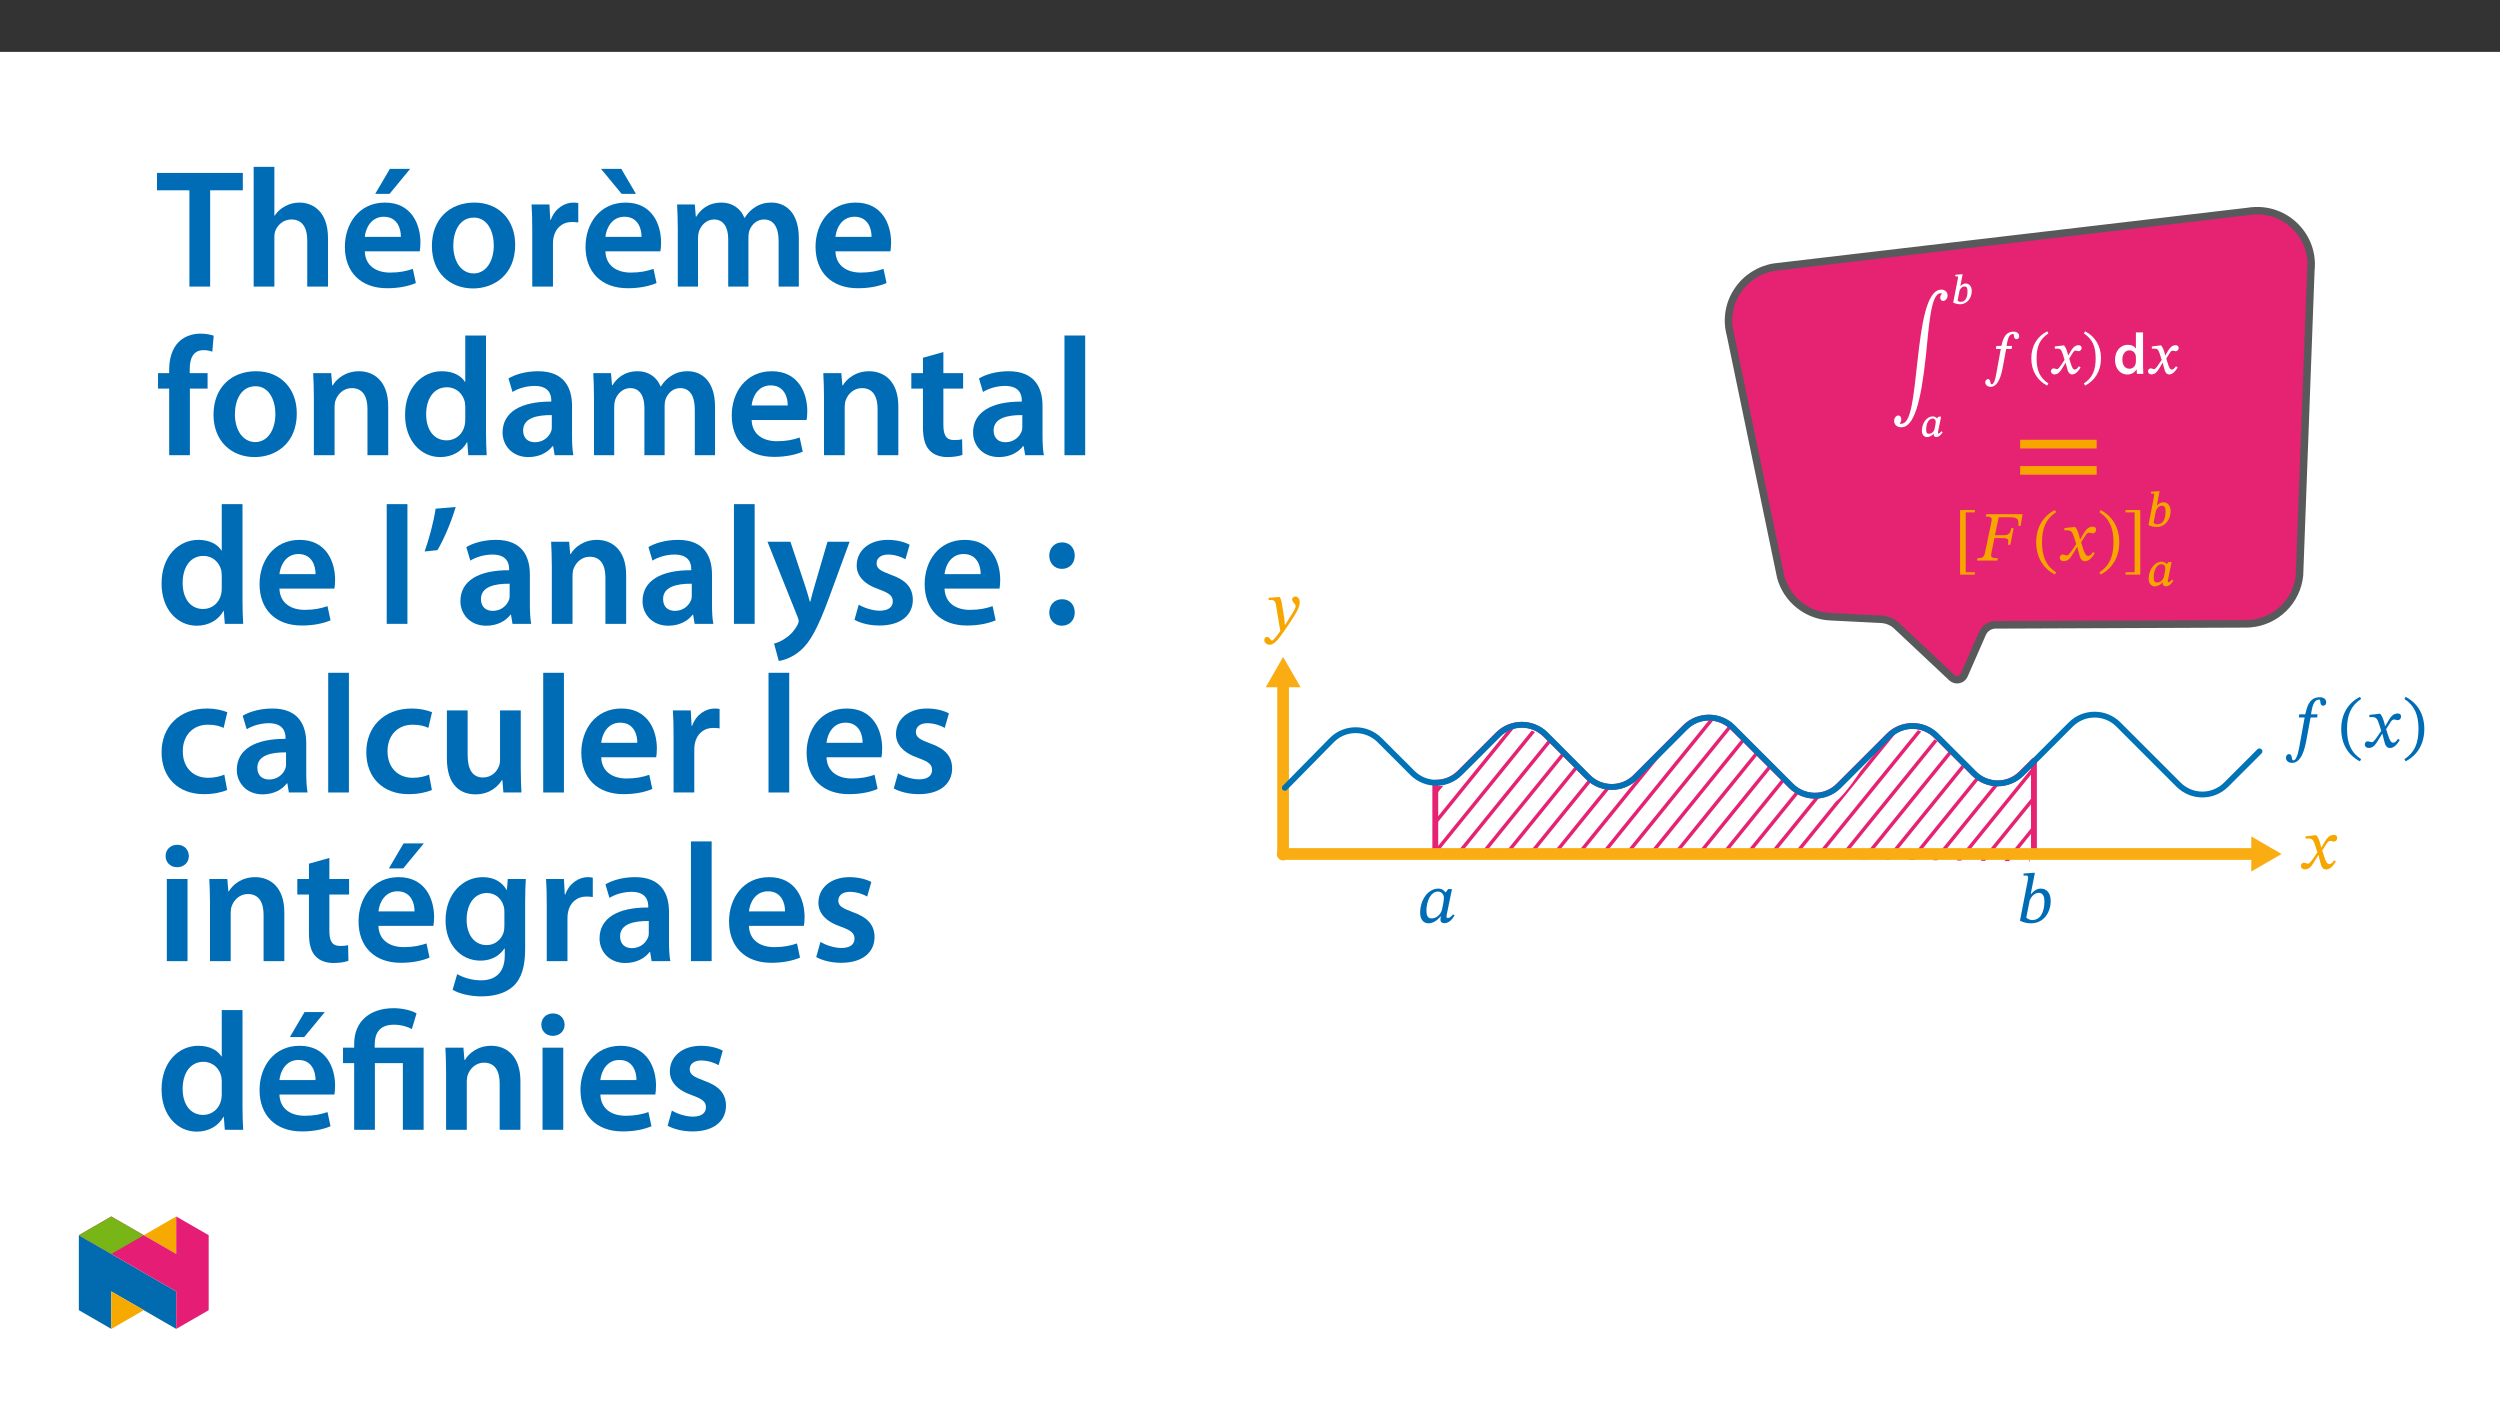 ﻿<?xml version="1.0" encoding="utf-8"?>
<svg xmlns="http://www.w3.org/2000/svg" xmlns:xlink="http://www.w3.org/1999/xlink" viewBox="0 0 960 540" version="1.1">
  <rect x="0" y="0" width="960" height="540" fill="#333333" stroke="none"/>
  <defs>
    <g>
      <symbol overflow="visible" id="glyph0-0">
        <path style="stroke:none;" d="M 7.266 -3.953 L 7.266 -4.312 C 7.266 -6.75 10.875 -8.5 10.875 -11.797 C 10.875 -14.125 8.828 -15.266 6.641 -15.266 C 4.375 -15.266 2.719 -13.859 2.719 -12.047 C 2.719 -10.984 3.25 -10.344 3.969 -10.344 C 4.5 -10.344 5.062 -10.766 5.062 -11.453 C 5.062 -12.312 4.594 -12.328 4.594 -13.078 C 4.594 -13.766 5.109 -14.141 6.438 -14.141 C 7.875 -14.141 8.656 -13.5 8.656 -11.734 C 8.656 -8.281 6.172 -7.438 6.172 -4.531 L 6.172 -3.812 L 7.266 -3.812 Z M 8.109 -1.203 C 8.109 -1.906 7.562 -2.672 6.766 -2.672 C 5.938 -2.672 5.344 -1.922 5.344 -1.203 C 5.344 -0.469 5.875 0.172 6.75 0.172 C 7.562 0.172 8.109 -0.5 8.109 -1.203 Z M 13.438 3.656 L 13.438 -17.875 L 0.109 -17.875 L 0.109 3.797 L 13.438 3.797 Z M 12.172 2.328 L 1.453 2.328 L 1.453 -16.453 L 12.062 -16.453 L 12.062 2.328 Z M 12.172 2.328 " />
      </symbol>
      <symbol overflow="visible" id="glyph0-1">
        <path style="stroke:none;" d="M 19.484 -30.828 C 18.984 -30.406 18.719 -29.828 18.719 -29.219 C 18.719 -28.469 19.219 -27.953 19.797 -27.953 C 20.531 -27.953 21.547 -28.672 21.547 -30.047 C 21.547 -31.484 20.469 -32.312 19.125 -32.312 C 13.312 -32.312 11.5 -18.078 10.109 -5.938 C 8.453 8.719 7.641 19.188 3.797 19.188 C 3.344 19.188 3.203 19.281 3.203 19.281 L 3.234 19.172 L 3.234 19.078 C 3.5 18.703 3.766 18.078 3.766 17.422 C 3.766 16.656 3.312 16.031 2.641 16.031 C 1.812 16.031 1.016 16.844 1.016 18.156 C 1.016 19.328 1.906 20.562 3.766 20.562 C 8.703 20.562 11.297 10.812 13.188 -6.641 C 14.344 -17.375 15 -30.891 18.812 -30.891 C 19.328 -30.891 19.641 -30.766 19.641 -30.766 L 19.469 -30.875 L 19.469 -30.812 Z M 19.484 -30.828 " />
      </symbol>
      <symbol overflow="visible" id="glyph0-2">
        <path style="stroke:none;" d="M 4.344 -10.609 L 4.219 -9.547 L 6.078 -9.547 L 4.578 -1.328 C 4.344 -0.141 3.859 3.984 2.578 3.984 C 1.719 3.984 2.484 2 1.141 2 C 0.562 2 0.109 2.625 0.109 3.25 C 0.109 4.031 0.781 4.984 2.203 4.984 C 5.266 4.984 6.391 -0.172 6.766 -2.109 L 8.141 -9.547 L 10.219 -9.547 L 10.422 -10.734 L 8.297 -10.734 L 8.562 -12.203 C 8.953 -14.109 9.547 -15.297 10.766 -15.297 C 11.203 -15.297 11.078 -14.828 11.141 -14.312 C 11.203 -13.828 11.547 -13.312 12.078 -13.312 C 12.641 -13.312 13.156 -13.797 13.156 -14.469 C 13.156 -15.422 12.328 -16.219 11.047 -16.219 C 9.031 -16.219 8.031 -15.141 7.422 -14.078 C 6.891 -13.156 6.562 -11.859 6.297 -10.734 L 4.375 -10.734 Z M 4.344 -10.609 " />
      </symbol>
      <symbol overflow="visible" id="glyph0-3">
        <path style="stroke:none;" d="M 0.859 -6.281 C 0.859 -1.344 3.234 2.281 6.953 4.188 L 7.422 3.359 C 4.078 1.172 2.891 -1.766 2.891 -6.281 C 2.891 -10.734 4.078 -13.625 7.438 -15.875 L 6.953 -16.656 C 3.234 -14.75 0.859 -11.172 0.859 -6.281 Z M 0.859 -6.281 " />
      </symbol>
      <symbol overflow="visible" id="glyph0-4">
        <path style="stroke:none;" d="M 7.062 -6.953 L 6.812 -7.953 C 6.5 -9.172 6.047 -10.25 5.469 -10.922 L 5.109 -10.922 L 1.891 -10.531 L 1.891 -9.75 L 2.062 -9.641 C 2.062 -9.641 2.328 -9.688 2.688 -9.688 C 4.172 -9.703 4.438 -9.234 5.047 -7.359 L 5.656 -5.344 L 4.078 -3.047 C 3.203 -1.797 2.891 -1.812 2.797 -1.812 C 2.422 -1.812 1.891 -2.109 1.391 -2.109 C 0.859 -2.109 0.406 -1.484 0.406 -1.031 C 0.406 -0.469 0.859 0.203 1.812 0.203 C 3.156 0.203 3.969 -0.875 4.688 -2.047 L 6.094 -4.344 L 6.047 -4.344 L 6.594 -2.219 C 6.906 -0.766 7.516 0.219 8.547 0.219 C 10.062 0.219 11.078 -1.328 11.812 -2.438 L 11.172 -2.938 C 10.5 -2.062 10.156 -1.656 9.578 -1.656 C 8.875 -1.656 8.516 -2.359 7.891 -4.422 L 7.438 -5.891 L 8.766 -8 C 9.141 -8.625 9.391 -8.922 9.906 -8.922 C 10.203 -8.922 10.719 -8.703 11.078 -8.703 C 11.688 -8.703 12.203 -9.344 12.203 -9.891 C 12.203 -10.516 11.844 -11.016 10.984 -11.016 C 9.656 -11.016 8.672 -9.859 8.078 -8.797 L 7 -6.953 Z M 7.062 -6.953 " />
      </symbol>
      <symbol overflow="visible" id="glyph0-5">
        <path style="stroke:none;" d="M 7.109 -6.281 C 7.109 -11.172 4.734 -14.75 1.016 -16.656 L 0.516 -15.875 C 3.875 -13.625 5.062 -10.734 5.062 -6.281 C 5.062 -1.766 3.875 1.172 0.531 3.359 L 1.016 4.188 C 4.734 2.281 7.109 -1.344 7.109 -6.281 Z M 7.109 -6.281 " />
      </symbol>
      <symbol overflow="visible" id="glyph1-0">
        <path style="stroke:none;" d="M 5.141 -2.797 L 5.141 -3.047 C 5.141 -4.75 7.672 -5.984 7.672 -8.281 C 7.672 -9.922 6.188 -10.766 4.641 -10.766 C 3.062 -10.766 1.828 -9.719 1.828 -8.453 C 1.828 -7.719 2.281 -7.234 2.781 -7.234 C 3.156 -7.234 3.609 -7.562 3.609 -8.047 C 3.609 -8.641 3.281 -8.656 3.281 -9.172 C 3.281 -9.656 3.578 -9.906 4.5 -9.906 C 5.5 -9.906 6 -9.469 6 -8.234 C 6 -5.812 4.25 -5.234 4.25 -3.203 L 4.25 -2.672 L 5.141 -2.672 Z M 5.734 -0.875 C 5.734 -1.359 5.281 -1.938 4.734 -1.938 C 4.156 -1.938 3.672 -1.375 3.672 -0.875 C 3.672 -0.359 4.109 0.125 4.719 0.125 C 5.281 0.125 5.734 -0.375 5.734 -0.875 Z M 9.453 2.531 L 9.453 -12.578 L 0.016 -12.578 L 0.016 2.656 L 9.453 2.656 Z M 8.516 1.547 L 1.078 1.547 L 1.078 -11.516 L 8.375 -11.516 L 8.375 1.547 Z M 8.516 1.547 " />
      </symbol>
      <symbol overflow="visible" id="glyph1-1">
        <path style="stroke:none;" d="M 3.234 -6.438 L 4.188 -11.328 L 3.688 -11.328 L 1.375 -11.141 L 1.375 -10.609 L 1.609 -10.516 C 1.609 -10.516 1.812 -10.516 2 -10.516 C 2.312 -10.516 2.422 -10.531 2.422 -10.188 C 2.422 -10 2.375 -9.688 2.359 -9.625 L 0.562 -0.453 C 1.375 -0.031 2.297 0.188 3.203 0.188 C 6 0.188 7.703 -2.328 7.703 -4.891 C 7.703 -6.781 6.609 -7.781 5.359 -7.781 C 4.531 -7.781 3.75 -7.281 3.125 -6.578 L 3.266 -6.578 Z M 3.016 -5.078 C 3.344 -5.812 3.906 -6.641 4.906 -6.641 C 5.609 -6.641 6.062 -6.25 6.062 -4.828 C 6.062 -2.453 5.297 -0.734 3.438 -0.734 C 2.781 -0.734 2.422 -1.062 2.266 -1.203 Z M 3.016 -5.078 " />
      </symbol>
      <symbol overflow="visible" id="glyph1-2">
        <path style="stroke:none;" d="M 7.875 -7.672 L 6.984 -7.672 L 6.422 -6.953 L 6.484 -6.953 C 6.25 -7.297 5.641 -7.781 4.844 -7.781 C 2.609 -7.781 0.656 -5.281 0.641 -2.281 C 0.625 -0.688 1.578 0.188 2.625 0.188 C 3.531 0.188 4.594 -0.359 5.359 -1.328 L 5.25 -1.328 C 5.234 -1.172 5.172 -0.969 5.172 -0.672 C 5.172 -0.219 5.641 0.156 6.188 0.156 C 7.172 0.156 7.906 -0.578 8.625 -1.672 L 8.109 -2.078 C 7.828 -1.703 7.484 -1.203 6.984 -1.203 C 6.734 -1.203 6.797 -1.188 6.797 -1.391 C 6.797 -1.625 6.844 -1.875 6.844 -1.875 L 6.875 -1.984 L 8.031 -7.672 Z M 5.969 -5.562 C 5.969 -5.016 5.672 -3.578 5.516 -2.953 C 5.219 -1.812 4.344 -1.109 3.359 -1.109 C 2.641 -1.109 2.297 -1.375 2.297 -2.766 C 2.297 -4.891 3.172 -6.922 4.734 -6.922 C 5.609 -6.922 5.969 -6.328 5.969 -5.562 Z M 5.969 -5.562 " />
      </symbol>
      <symbol overflow="visible" id="glyph2-0">
        <path style="stroke:none;" d="M 0 0 L 11.203 0 L 11.203 -15.688 L 0 -15.688 Z M 5.609 -8.859 L 1.797 -14.578 L 9.422 -14.578 Z M 6.281 -7.844 L 10.094 -13.562 L 10.094 -2.125 Z M 1.797 -1.125 L 5.609 -6.844 L 9.422 -1.125 Z M 1.125 -13.562 L 4.938 -7.844 L 1.125 -2.125 Z M 1.125 -13.562 " />
      </symbol>
      <symbol overflow="visible" id="glyph2-1">
        <path style="stroke:none;" d="M 8.797 -15.922 L 8.797 -9.75 L 8.75 -9.75 C 8.25 -10.562 7.172 -11.172 5.672 -11.172 C 3.047 -11.172 0.766 -8.984 0.781 -5.344 C 0.781 -1.969 2.844 0.25 5.469 0.25 C 7.047 0.25 8.359 -0.516 9.016 -1.719 L 9.062 -1.719 L 9.188 0 L 11.641 0 C 11.594 -0.734 11.547 -1.953 11.547 -3.078 L 11.547 -15.922 Z M 8.797 -4.734 C 8.797 -4.438 8.766 -4.172 8.703 -3.922 C 8.438 -2.734 7.438 -1.969 6.328 -1.969 C 4.578 -1.969 3.594 -3.438 3.594 -5.453 C 3.594 -7.469 4.578 -9.031 6.344 -9.031 C 7.594 -9.031 8.469 -8.156 8.719 -7.109 C 8.766 -6.891 8.797 -6.594 8.797 -6.375 Z M 8.797 -4.734 " />
      </symbol>
      <symbol overflow="visible" id="glyph3-0">
        <path style="stroke:none;" d="M 15.781 -8.391 L 15.781 -9.172 C 15.781 -14.547 23.719 -18.391 23.719 -25.641 C 23.719 -30.766 19.422 -32.984 14.594 -32.984 C 9.609 -32.984 6.219 -30.172 6.219 -26.188 C 6.219 -23.875 7.156 -22.734 8.734 -22.734 C 9.906 -22.734 10.953 -23.375 10.953 -24.906 C 10.953 -26.781 9.906 -26.828 9.906 -28.453 C 9.906 -29.984 11.25 -31.109 14.156 -31.109 C 17.312 -31.109 19.281 -29.391 19.281 -25.5 C 19.281 -17.906 13.812 -16.078 13.812 -9.672 L 13.812 -8.391 Z M 17.656 -2.359 C 17.656 -3.891 16.625 -5.281 14.891 -5.281 C 13.062 -5.281 11.984 -3.938 11.984 -2.359 C 11.984 -0.734 12.922 0.391 14.844 0.391 C 16.625 0.391 17.656 -0.781 17.656 -2.359 Z M 29.344 8.328 L 29.344 -38.703 L 0.5 -38.703 L 0.5 8.328 Z M 26.781 5.719 L 3.016 5.719 L 3.016 -36.203 L 26.781 -36.203 Z M 26.781 5.719 " />
      </symbol>
      <symbol overflow="visible" id="glyph3-1">
        <path style="stroke:none;" d="M 32.453 -16.125 L 32.453 -19.484 L 3.062 -19.484 L 3.062 -16.125 Z M 32.453 -6.062 L 32.453 -9.375 L 3.062 -9.375 L 3.062 -6.062 Z M 32.453 -6.062 " />
      </symbol>
      <symbol overflow="visible" id="glyph4-0">
        <path style="stroke:none;" d="M 8.609 -4.625 L 8.609 -5.062 C 8.609 -7.984 12.938 -10.094 12.938 -14.047 C 12.938 -16.844 10.594 -18.109 7.969 -18.109 C 5.25 -18.109 3.359 -16.516 3.359 -14.344 C 3.359 -13.078 3.906 -12.406 4.766 -12.406 C 5.406 -12.406 5.969 -12.812 5.969 -13.641 C 5.969 -14.656 5.406 -14.688 5.406 -15.578 C 5.406 -16.406 6.141 -16.984 7.719 -16.984 C 9.438 -16.984 10.5 -16.094 10.5 -13.969 C 10.5 -9.828 7.5 -8.828 7.5 -5.328 L 7.5 -4.578 L 8.609 -4.578 Z M 9.625 -1.344 C 9.625 -2.172 9.062 -2.984 8.125 -2.984 C 7.125 -2.984 6.516 -2.203 6.516 -1.344 C 6.516 -0.453 7.047 0.219 8.094 0.219 C 9.062 0.219 9.625 -0.484 9.625 -1.344 Z M 16.016 4.5 L 16.016 -21.234 L 0.234 -21.234 L 0.234 4.547 L 16.016 4.547 Z M 14.609 3.016 L 1.641 3.016 L 1.641 -19.75 L 14.578 -19.75 L 14.578 3.016 Z M 14.609 3.016 " />
      </symbol>
      <symbol overflow="visible" id="glyph4-1">
        <path style="stroke:none;" d="M 8.078 4.953 L 8.078 4.094 L 4.578 4.094 L 4.578 -18.891 L 8.078 -18.891 L 8.078 -19.797 L 2.422 -19.797 L 2.422 5 L 8.078 5 Z M 8.078 4.953 " />
      </symbol>
      <symbol overflow="visible" id="glyph4-2">
        <path style="stroke:none;" d="M 16.328 -13.344 L 17.078 -17.781 L 3.141 -17.781 L 2.953 -16.875 C 5.188 -16.875 5.469 -16.547 5.078 -14.688 L 2.688 -3.172 C 2.281 -1.188 1.672 -0.922 -0.219 -0.922 L -0.406 0 L 7.406 0 L 7.562 -0.922 C 5.859 -0.922 5 -1.047 5 -1.984 C 5 -2.234 5.031 -2.562 5.109 -2.906 L 6.266 -8.609 L 9.172 -8.609 C 11.484 -8.609 11.891 -8.375 11.438 -6.031 L 12.375 -6.031 L 13.641 -12.406 L 12.734 -12.406 C 12.266 -10.203 11.734 -9.734 9.438 -9.734 L 6.484 -9.734 L 7.906 -16.625 L 11.953 -16.625 C 15.438 -16.625 15.531 -15.906 15.5 -13.297 L 16.328 -13.297 Z M 16.328 -13.344 " />
      </symbol>
      <symbol overflow="visible" id="glyph4-3">
        <path style="stroke:none;" d="M 1.125 -7.422 C 1.125 -1.5 3.953 2.766 8.312 5 L 8.766 4.172 C 4.812 1.562 3.359 -2.016 3.359 -7.422 C 3.359 -12.781 4.812 -16.328 8.766 -18.969 L 8.312 -19.75 C 3.953 -17.547 1.125 -13.297 1.125 -7.422 Z M 1.125 -7.422 " />
      </symbol>
      <symbol overflow="visible" id="glyph4-4">
        <path style="stroke:none;" d="M 8.469 -8.125 L 8.391 -8.125 L 8.078 -9.438 C 7.688 -10.891 7.188 -12.141 6.516 -12.891 L 6.141 -12.891 L 2.375 -12.453 L 2.375 -11.594 L 2.391 -11.547 C 2.391 -11.547 2.797 -11.625 3.234 -11.625 C 5 -11.656 5.438 -10.984 6.156 -8.719 L 6.922 -6.297 L 4.984 -3.5 C 3.922 -1.984 3.469 -1.969 3.359 -1.969 C 2.906 -1.969 2.266 -2.312 1.672 -2.312 C 1.016 -2.312 0.594 -1.672 0.594 -1.125 C 0.594 -0.453 1.016 0.234 2.172 0.234 C 3.797 0.234 4.688 -1.016 5.547 -2.422 L 7.266 -5.219 L 7.344 -5.219 L 8.016 -2.562 C 8.391 -0.812 9.016 0.266 10.25 0.266 C 12.078 0.266 13.219 -1.562 14.016 -2.797 L 13.406 -3.281 C 12.672 -2.312 12.188 -1.781 11.484 -1.781 C 10.656 -1.781 10.109 -2.719 9.359 -5.188 L 8.797 -7 L 10.438 -9.578 C 10.891 -10.328 11.281 -10.703 11.891 -10.703 C 12.25 -10.703 12.859 -10.438 13.297 -10.438 C 14.016 -10.438 14.531 -11.109 14.531 -11.766 C 14.531 -12.516 14.203 -13 13.188 -13 C 11.594 -13 10.5 -11.672 9.766 -10.391 L 8.453 -8.125 Z M 8.469 -8.125 " />
      </symbol>
      <symbol overflow="visible" id="glyph4-5">
        <path style="stroke:none;" d="M 8.422 -7.422 C 8.422 -13.297 5.594 -17.547 1.234 -19.75 L 0.781 -18.969 C 4.734 -16.328 6.188 -12.781 6.188 -7.422 C 6.188 -2.016 4.734 1.562 0.781 4.172 L 1.234 5 C 5.594 2.766 8.422 -1.5 8.422 -7.422 Z M 8.422 -7.422 " />
      </symbol>
      <symbol overflow="visible" id="glyph4-6">
        <path style="stroke:none;" d="M 6.891 4.953 L 6.891 -19.797 L 1.234 -19.797 L 1.234 -18.891 L 4.734 -18.891 L 4.734 4.094 L 1.234 4.094 L 1.234 5 L 6.891 5 Z M 6.891 4.953 " />
      </symbol>
      <symbol overflow="visible" id="glyph4-7">
        <path style="stroke:none;" d="M 6.75 -8.797 C 6.438 -10.953 6.25 -11.859 5.656 -12.891 L 5.25 -12.891 L 1.406 -12.594 L 1.406 -11.766 L 1.422 -11.703 C 1.422 -11.703 1.984 -11.766 2.375 -11.766 C 4.016 -11.766 4.109 -10.5 4.312 -9.281 L 5.891 0.156 C 5.141 1.297 3.234 3.844 2.719 3.844 C 2.125 3.844 1.828 2.422 0.812 2.422 C 0.188 2.422 -0.266 2.828 -0.266 3.625 C -0.266 4.625 0.703 5.438 1.828 5.438 C 3.875 5.438 5.766 2.391 7.781 -0.406 C 9.172 -2.344 10.703 -4.656 12.156 -7.203 C 13.016 -8.656 13.344 -9.922 13.344 -10.984 C 13.344 -12.141 12.641 -13.078 11.656 -13.078 C 10.875 -13.078 10.438 -12.531 10.438 -11.969 C 10.438 -10.953 11.766 -10.203 11.766 -9.5 C 11.766 -8.859 11.516 -8.266 10.875 -7.203 L 7.781 -2.234 L 7.641 -2.234 L 7.406 -4.875 Z M 6.75 -8.797 " />
      </symbol>
      <symbol overflow="visible" id="glyph4-8">
        <path style="stroke:none;" d="M 5.328 -12.625 L 5.188 -11.469 L 7.406 -11.469 L 5.594 -1.484 C 5.328 -0.047 4.625 5 3.094 5 C 2.078 5 2.984 2.609 1.375 2.609 C 0.672 2.609 0.234 3.25 0.234 4.016 C 0.234 4.953 0.938 5.969 2.641 5.969 C 6.328 5.969 7.562 -0.109 8.016 -2.422 L 9.688 -11.469 L 12.188 -11.469 L 12.406 -12.672 L 9.844 -12.672 L 10.172 -14.531 C 10.625 -16.812 11.469 -18.344 12.922 -18.344 C 13.453 -18.344 13.406 -17.672 13.484 -17.062 C 13.562 -16.5 13.859 -15.984 14.5 -15.984 C 15.172 -15.984 15.688 -16.438 15.688 -17.25 C 15.688 -18.406 14.797 -19.234 13.266 -19.234 C 10.844 -19.234 9.719 -18 8.984 -16.734 C 8.344 -15.625 7.984 -14.125 7.641 -12.672 L 5.328 -12.672 Z M 5.328 -12.625 " />
      </symbol>
      <symbol overflow="visible" id="glyph4-9">
        <path style="stroke:none;" d="M 13.5 -12.812 L 12.078 -12.812 L 11.109 -11.562 L 11 -11.562 C 10.547 -12.25 9.688 -13 8.312 -13 C 4.469 -13 1.344 -8.906 1.312 -3.734 C 1.297 -1.016 2.719 0.328 4.5 0.328 C 6.047 0.328 7.719 -0.562 9.094 -2.281 L 9.25 -2.281 C 9.203 -1.859 9.094 -1.5 9.094 -1 C 9.094 -0.219 9.688 0.266 10.594 0.266 C 12.297 0.266 13.406 -0.938 14.531 -2.656 L 13.938 -3.125 C 13.594 -2.656 12.828 -1.719 11.969 -1.719 C 11.547 -1.719 11.438 -1.891 11.438 -2.234 C 11.438 -2.641 11.562 -3.172 11.562 -3.172 L 11.562 -3.234 L 13.531 -12.812 Z M 10.438 -9.391 C 10.438 -8.453 9.953 -5.969 9.688 -4.891 C 9.172 -2.953 7.453 -1.562 5.766 -1.562 C 4.516 -1.562 3.719 -2.203 3.719 -4.578 C 3.719 -8.234 5.438 -11.859 8.125 -11.859 C 9.625 -11.859 10.438 -10.688 10.438 -9.391 Z M 10.438 -9.391 " />
      </symbol>
      <symbol overflow="visible" id="glyph4-10">
        <path style="stroke:none;" d="M 5.328 -10.875 L 6.938 -19.078 L 6.328 -19.078 L 2.578 -18.781 L 2.578 -18.031 L 2.609 -17.969 C 2.609 -17.969 3.125 -18.031 3.422 -18.031 C 3.953 -18.031 4.359 -17.891 4.359 -17.297 C 4.359 -16.984 4.281 -16.469 4.25 -16.359 L 1.203 -0.672 C 2.531 0 3.922 0.328 5.484 0.328 C 10.281 0.328 13 -3.828 13 -8.234 C 13 -11.469 11.328 -13 9.203 -13 C 7.781 -13 6.594 -12.219 5.469 -10.922 L 5.359 -10.922 Z M 4.953 -8.562 C 5.516 -9.828 6.703 -11.375 8.422 -11.375 C 9.625 -11.375 10.594 -10.547 10.594 -8.125 C 10.594 -4.031 9.094 -0.922 5.891 -0.922 C 4.766 -0.922 3.984 -1.562 3.625 -1.859 Z M 4.953 -8.562 " />
      </symbol>
      <symbol overflow="visible" id="glyph5-0">
        <path style="stroke:none;" d="M 6.156 -3.328 L 6.156 -3.641 C 6.156 -5.688 9.188 -7.156 9.188 -9.922 C 9.188 -11.875 7.422 -12.859 5.578 -12.859 C 3.672 -12.859 2.219 -11.656 2.219 -10.125 C 2.219 -9.25 2.734 -8.688 3.328 -8.688 C 3.781 -8.688 4.312 -9.062 4.312 -9.641 C 4.312 -10.359 3.922 -10.375 3.922 -11 C 3.922 -11.578 4.297 -11.875 5.406 -11.875 C 6.609 -11.875 7.219 -11.359 7.219 -9.859 C 7.219 -6.969 5.125 -6.266 5.125 -3.828 L 5.125 -3.203 L 6.156 -3.203 Z M 6.875 -1.031 C 6.875 -1.625 6.344 -2.281 5.688 -2.281 C 4.984 -2.281 4.422 -1.641 4.422 -1.031 C 4.422 -0.422 4.938 0.156 5.672 0.156 C 6.344 0.156 6.875 -0.438 6.875 -1.031 Z M 11.328 3.047 L 11.328 -15.047 L 0.031 -15.047 L 0.031 3.188 L 11.328 3.188 Z M 10.219 1.922 L 1.281 1.922 L 1.281 -13.812 L 10.078 -13.812 L 10.078 1.922 Z M 10.219 1.922 " />
      </symbol>
      <symbol overflow="visible" id="glyph5-1">
        <path style="stroke:none;" d="M 3.859 -7.703 L 4.984 -13.531 L 4.422 -13.531 L 1.672 -13.312 L 1.672 -12.703 L 1.922 -12.609 C 1.922 -12.609 2.188 -12.609 2.391 -12.609 C 2.766 -12.609 2.922 -12.609 2.922 -12.203 C 2.922 -11.969 2.859 -11.609 2.844 -11.547 L 0.719 -0.531 C 1.672 -0.031 2.75 0.219 3.844 0.219 C 7.188 0.219 9.219 -2.766 9.219 -5.859 C 9.219 -8.109 7.922 -9.281 6.438 -9.281 C 5.438 -9.281 4.516 -8.703 3.75 -7.828 L 3.875 -7.828 Z M 3.594 -6.078 C 3.984 -6.969 4.688 -7.969 5.891 -7.969 C 6.734 -7.969 7.281 -7.469 7.281 -5.781 C 7.281 -2.922 6.359 -0.828 4.125 -0.828 C 3.328 -0.828 2.875 -1.25 2.672 -1.406 Z M 3.594 -6.078 " />
      </symbol>
      <symbol overflow="visible" id="glyph5-2">
        <path style="stroke:none;" d="M 9.453 -9.156 L 8.375 -9.156 L 7.703 -8.281 L 7.75 -8.281 C 7.469 -8.719 6.781 -9.281 5.812 -9.281 C 3.125 -9.281 0.812 -6.328 0.797 -2.719 C 0.766 -0.812 1.906 0.219 3.141 0.219 C 4.234 0.219 5.5 -0.438 6.438 -1.594 L 6.344 -1.594 C 6.312 -1.391 6.234 -1.156 6.234 -0.797 C 6.234 -0.25 6.781 0.188 7.422 0.188 C 8.609 0.188 9.469 -0.703 10.312 -1.984 L 9.734 -2.422 C 9.422 -2.016 8.984 -1.391 8.375 -1.391 C 8.078 -1.391 8.141 -1.406 8.141 -1.656 C 8.141 -1.938 8.188 -2.266 8.188 -2.266 L 8.234 -2.359 L 9.609 -9.156 Z M 7.172 -6.672 C 7.172 -6 6.828 -4.281 6.641 -3.516 C 6.281 -2.172 5.219 -1.281 4.031 -1.281 C 3.156 -1.281 2.734 -1.641 2.734 -3.297 C 2.734 -5.859 3.797 -8.297 5.688 -8.297 C 6.734 -8.297 7.172 -7.562 7.172 -6.672 Z M 7.172 -6.672 " />
      </symbol>
      <symbol overflow="visible" id="glyph6-0">
        <path style="stroke:none;" d="M 0 0 L 32.375 0 L 32.375 -45.328 L 0 -45.328 Z M 16.188 -25.578 L 5.188 -42.094 L 27.188 -42.094 Z M 18.125 -22.656 L 29.141 -39.172 L 29.141 -6.156 Z M 5.188 -3.234 L 16.188 -19.75 L 27.188 -3.234 Z M 3.234 -39.172 L 14.25 -22.656 L 3.234 -6.156 Z M 3.234 -39.172 " />
      </symbol>
      <symbol overflow="visible" id="glyph6-1">
        <path style="stroke:none;" d="M 12.953 0 L 20.922 0 L 20.922 -36.969 L 33.469 -36.969 L 33.469 -43.641 L 0.516 -43.641 L 0.516 -36.969 L 12.953 -36.969 Z M 12.953 0 " />
      </symbol>
      <symbol overflow="visible" id="glyph6-2">
        <path style="stroke:none;" d="M 4.281 0 L 12.234 0 L 12.234 -18.906 C 12.234 -19.75 12.297 -20.594 12.562 -21.297 C 13.469 -23.703 15.672 -25.766 18.781 -25.766 C 23.188 -25.766 24.859 -22.281 24.859 -17.734 L 24.859 0 L 32.828 0 L 32.828 -18.578 C 32.828 -28.688 27.188 -32.25 21.828 -32.25 C 19.812 -32.25 17.938 -31.734 16.312 -30.828 C 14.703 -29.984 13.344 -28.75 12.375 -27.266 L 12.234 -27.266 L 12.234 -45.969 L 4.281 -45.969 Z M 4.281 0 " />
      </symbol>
      <symbol overflow="visible" id="glyph6-3">
        <path style="stroke:none;" d="M 31.016 -13.531 C 31.141 -14.25 31.281 -15.406 31.281 -16.906 C 31.281 -23.828 27.906 -32.25 17.672 -32.25 C 7.578 -32.25 2.266 -24.016 2.266 -15.281 C 2.266 -5.641 8.281 0.641 18.516 0.641 C 23.047 0.641 26.812 -0.188 29.531 -1.359 L 28.359 -6.797 C 25.906 -5.953 23.312 -5.375 19.625 -5.375 C 14.5 -5.375 10.094 -7.828 9.906 -13.531 Z M 9.906 -19.094 C 10.234 -22.344 12.297 -26.812 17.219 -26.812 C 22.531 -26.812 23.828 -22.016 23.766 -19.094 Z M 19.547 -45.203 L 13.922 -35.609 L 19.422 -35.609 L 27.328 -45.203 Z M 19.547 -45.203 " />
      </symbol>
      <symbol overflow="visible" id="glyph6-4">
        <path style="stroke:none;" d="M 18.578 -32.25 C 9.062 -32.25 2.266 -25.906 2.266 -15.547 C 2.266 -5.375 9.188 0.719 18.062 0.719 C 26.094 0.719 34.25 -4.469 34.25 -16.062 C 34.25 -25.641 27.969 -32.25 18.578 -32.25 Z M 18.391 -26.484 C 23.828 -26.484 26.031 -20.781 26.031 -15.859 C 26.031 -9.453 22.859 -5.047 18.328 -5.047 C 13.531 -5.047 10.484 -9.641 10.484 -15.734 C 10.484 -20.984 12.75 -26.484 18.391 -26.484 Z M 18.391 -26.484 " />
      </symbol>
      <symbol overflow="visible" id="glyph6-5">
        <path style="stroke:none;" d="M 4.281 0 L 12.234 0 L 12.234 -16.375 C 12.234 -17.219 12.297 -18.062 12.438 -18.781 C 13.141 -22.406 15.797 -24.797 19.547 -24.797 C 20.531 -24.797 21.234 -24.734 21.953 -24.609 L 21.953 -32.047 C 21.297 -32.188 20.844 -32.25 20.078 -32.25 C 16.641 -32.25 12.953 -29.984 11.391 -25.578 L 11.203 -25.578 L 10.875 -31.531 L 4.016 -31.531 C 4.203 -28.75 4.281 -25.641 4.281 -21.375 Z M 4.281 0 " />
      </symbol>
      <symbol overflow="visible" id="glyph6-6">
        <path style="stroke:none;" d="M 31.016 -13.531 C 31.141 -14.25 31.281 -15.406 31.281 -16.906 C 31.281 -23.828 27.906 -32.25 17.672 -32.25 C 7.578 -32.25 2.266 -24.016 2.266 -15.281 C 2.266 -5.641 8.281 0.641 18.516 0.641 C 23.047 0.641 26.812 -0.188 29.531 -1.359 L 28.359 -6.797 C 25.906 -5.953 23.312 -5.375 19.625 -5.375 C 14.5 -5.375 10.094 -7.828 9.906 -13.531 Z M 9.906 -19.094 C 10.234 -22.344 12.297 -26.812 17.219 -26.812 C 22.531 -26.812 23.828 -22.016 23.766 -19.094 Z M 8.219 -45.203 L 16.125 -35.609 L 21.625 -35.609 L 16 -45.203 Z M 8.219 -45.203 " />
      </symbol>
      <symbol overflow="visible" id="glyph6-7">
        <path style="stroke:none;" d="M 4.281 0 L 12.047 0 L 12.047 -18.641 C 12.047 -19.547 12.172 -20.469 12.438 -21.297 C 13.203 -23.438 15.219 -25.766 18.188 -25.766 C 21.891 -25.766 23.641 -22.656 23.641 -18.266 L 23.641 0 L 31.406 0 L 31.406 -18.906 C 31.406 -19.812 31.531 -20.844 31.797 -21.562 C 32.641 -23.828 34.641 -25.766 37.359 -25.766 C 41.188 -25.766 43 -22.656 43 -17.422 L 43 0 L 50.766 0 L 50.766 -18.578 C 50.766 -28.688 45.453 -32.25 40.281 -32.25 C 37.625 -32.25 35.609 -31.594 33.797 -30.375 C 32.375 -29.469 31.078 -28.172 29.984 -26.422 L 29.844 -26.422 C 28.484 -29.922 25.25 -32.25 21.109 -32.25 C 15.734 -32.25 12.891 -29.328 11.391 -26.875 L 11.203 -26.875 L 10.812 -31.531 L 4.016 -31.531 C 4.141 -28.812 4.281 -25.766 4.281 -22.141 Z M 4.281 0 " />
      </symbol>
      <symbol overflow="visible" id="glyph6-8">
        <path style="stroke:none;" d="M 31.016 -13.531 C 31.141 -14.25 31.281 -15.406 31.281 -16.906 C 31.281 -23.828 27.906 -32.25 17.672 -32.25 C 7.578 -32.25 2.266 -24.016 2.266 -15.281 C 2.266 -5.641 8.281 0.641 18.516 0.641 C 23.047 0.641 26.812 -0.188 29.531 -1.359 L 28.359 -6.797 C 25.906 -5.953 23.312 -5.375 19.625 -5.375 C 14.5 -5.375 10.094 -7.828 9.906 -13.531 Z M 9.906 -19.094 C 10.234 -22.344 12.297 -26.812 17.219 -26.812 C 22.531 -26.812 23.828 -22.016 23.766 -19.094 Z M 9.906 -19.094 " />
      </symbol>
      <symbol overflow="visible" id="glyph6-9">
        <path style="stroke:none;" d="M 13.141 0 L 13.141 -25.578 L 19.938 -25.578 L 19.938 -31.531 L 13.078 -31.531 L 13.078 -33.156 C 13.078 -37.031 14.375 -40.344 18.328 -40.344 C 19.812 -40.344 20.844 -40.078 21.75 -39.75 L 22.281 -45.906 C 21.047 -46.297 19.359 -46.688 17.219 -46.688 C 14.438 -46.688 11.328 -45.844 9 -43.641 C 6.281 -41.047 5.188 -36.969 5.188 -32.891 L 5.188 -31.531 L 0.906 -31.531 L 0.906 -25.578 L 5.188 -25.578 L 5.188 0 Z M 13.141 0 " />
      </symbol>
      <symbol overflow="visible" id="glyph6-10">
        <path style="stroke:none;" d="M 4.281 0 L 12.234 0 L 12.234 -18.578 C 12.234 -19.484 12.375 -20.469 12.625 -21.109 C 13.469 -23.5 15.672 -25.766 18.844 -25.766 C 23.188 -25.766 24.859 -22.344 24.859 -17.812 L 24.859 0 L 32.828 0 L 32.828 -18.719 C 32.828 -28.688 27.125 -32.25 21.625 -32.25 C 16.375 -32.25 12.953 -29.266 11.531 -26.812 L 11.328 -26.812 L 10.938 -31.531 L 4.016 -31.531 C 4.141 -28.812 4.281 -25.766 4.281 -22.141 Z M 4.281 0 " />
      </symbol>
      <symbol overflow="visible" id="glyph6-11">
        <path style="stroke:none;" d="M 25.375 -45.969 L 25.375 -28.172 L 25.25 -28.172 C 23.828 -30.5 20.719 -32.25 16.375 -32.25 C 8.812 -32.25 2.203 -25.969 2.266 -15.406 C 2.266 -5.703 8.219 0.719 15.797 0.719 C 20.328 0.719 24.156 -1.484 26.031 -4.984 L 26.156 -4.984 L 26.547 0 L 33.609 0 C 33.469 -2.141 33.344 -5.641 33.344 -8.875 L 33.344 -45.969 Z M 25.375 -13.656 C 25.375 -12.828 25.312 -12.047 25.125 -11.328 C 24.344 -7.906 21.5 -5.703 18.266 -5.703 C 13.203 -5.703 10.359 -9.906 10.359 -15.734 C 10.359 -21.562 13.203 -26.094 18.328 -26.094 C 21.953 -26.094 24.469 -23.562 25.188 -20.531 C 25.312 -19.875 25.375 -19.031 25.375 -18.391 Z M 25.375 -13.656 " />
      </symbol>
      <symbol overflow="visible" id="glyph6-12">
        <path style="stroke:none;" d="M 28.75 -18.906 C 28.75 -25.828 25.828 -32.25 15.734 -32.25 C 10.75 -32.25 6.672 -30.891 4.344 -29.469 L 5.891 -24.281 C 8.031 -25.641 11.266 -26.609 14.375 -26.609 C 19.938 -26.609 20.781 -23.188 20.781 -21.109 L 20.781 -20.594 C 9.125 -20.656 2.078 -16.578 2.078 -8.672 C 2.078 -3.891 5.641 0.719 11.984 0.719 C 16.125 0.719 19.422 -1.031 21.297 -3.5 L 21.5 -3.5 L 22.078 0 L 29.266 0 C 28.875 -1.938 28.75 -4.734 28.75 -7.578 Z M 20.984 -11.078 C 20.984 -10.484 20.984 -9.906 20.781 -9.328 C 20 -7.062 17.734 -4.984 14.5 -4.984 C 11.984 -4.984 9.969 -6.406 9.969 -9.516 C 9.969 -14.312 15.344 -15.469 20.984 -15.406 Z M 20.984 -11.078 " />
      </symbol>
      <symbol overflow="visible" id="glyph6-13">
        <path style="stroke:none;" d="M 5.562 -37.422 L 5.562 -31.531 L 1.094 -31.531 L 1.094 -25.578 L 5.562 -25.578 L 5.562 -10.75 C 5.562 -6.609 6.344 -3.688 8.094 -1.875 C 9.578 -0.266 11.984 0.719 14.953 0.719 C 17.422 0.719 19.547 0.328 20.719 -0.125 L 20.594 -6.156 C 19.688 -5.891 18.906 -5.828 17.484 -5.828 C 14.438 -5.828 13.406 -7.766 13.406 -11.656 L 13.406 -25.578 L 20.984 -25.578 L 20.984 -31.531 L 13.406 -31.531 L 13.406 -39.625 Z M 5.562 -37.422 " />
      </symbol>
      <symbol overflow="visible" id="glyph6-14">
        <path style="stroke:none;" d="M 4.281 0 L 12.234 0 L 12.234 -45.969 L 4.281 -45.969 Z M 4.281 0 " />
      </symbol>
      <symbol overflow="visible" id="glyph6-15">
        <path style="stroke:none;" d="M 6.094 -44.219 C 5.312 -38.984 3.562 -32.562 1.875 -27.781 L 6.797 -28.297 C 9.188 -32.312 12.047 -38.922 13.797 -44.875 Z M 6.094 -44.219 " />
      </symbol>
      <symbol overflow="visible" id="glyph6-16">
        <path style="stroke:none;" d="M 0.516 -31.531 L 12.109 -2.594 C 12.438 -1.812 12.5 -1.359 12.5 -1.031 C 12.5 -0.641 12.375 -0.188 12.047 0.391 C 10.938 2.531 9.188 4.406 7.641 5.375 C 6.016 6.547 4.406 7.25 3.047 7.578 L 4.859 14.25 C 6.797 13.984 10.031 12.953 13.203 10.234 C 16.906 7 19.812 1.75 24.156 -10.031 L 32.047 -31.531 L 23.562 -31.531 L 18.641 -14.703 C 18 -12.688 17.422 -10.297 16.969 -8.547 L 16.766 -8.547 C 16.312 -10.297 15.609 -12.688 14.953 -14.641 L 9.328 -31.531 Z M 0.516 -31.531 " />
      </symbol>
      <symbol overflow="visible" id="glyph6-17">
        <path style="stroke:none;" d="M 2.328 -1.547 C 4.656 -0.266 8.094 0.641 11.906 0.641 C 20.266 0.641 24.734 -3.5 24.734 -9.266 C 24.672 -13.922 22.078 -16.828 16.312 -18.844 C 12.297 -20.328 10.812 -21.234 10.812 -23.25 C 10.812 -25.188 12.375 -26.609 15.219 -26.609 C 18 -26.609 20.594 -25.578 21.891 -24.797 L 23.5 -30.375 C 21.625 -31.406 18.578 -32.25 15.094 -32.25 C 7.766 -32.25 3.172 -27.969 3.172 -22.406 C 3.172 -18.641 5.703 -15.281 11.844 -13.203 C 15.734 -11.781 17.031 -10.75 17.031 -8.609 C 17.031 -6.547 15.469 -5.047 11.984 -5.047 C 9.125 -5.047 5.703 -6.281 3.953 -7.375 Z M 2.328 -1.547 " />
      </symbol>
      <symbol overflow="visible" id="glyph6-18">
        <path style="stroke:none;" d="M 8.094 -21.109 C 11.141 -21.109 13.078 -23.312 13.078 -26.156 C 13.078 -29.203 11.141 -31.281 8.219 -31.281 C 5.312 -31.281 3.297 -29.141 3.297 -26.156 C 3.297 -23.312 5.312 -21.109 8.094 -21.109 Z M 8.094 0.719 C 11.141 0.719 13.078 -1.484 13.078 -4.344 C 13.078 -7.375 11.141 -9.453 8.219 -9.453 C 5.312 -9.453 3.297 -7.312 3.297 -4.344 C 3.297 -1.484 5.312 0.719 8.094 0.719 Z M 8.094 0.719 " />
      </symbol>
      <symbol overflow="visible" id="glyph6-19">
        <path style="stroke:none;" d="M 26.359 -6.859 C 24.797 -6.219 22.797 -5.641 20.078 -5.641 C 14.641 -5.641 10.422 -9.328 10.422 -15.797 C 10.359 -21.562 13.984 -26.031 20.078 -26.031 C 22.922 -26.031 24.797 -25.453 26.094 -24.797 L 27.516 -30.828 C 25.703 -31.594 22.734 -32.25 19.812 -32.25 C 8.734 -32.25 2.266 -24.922 2.266 -15.469 C 2.266 -5.703 8.672 0.641 18.516 0.641 C 22.469 0.641 25.766 -0.188 27.453 -0.969 Z M 26.359 -6.859 " />
      </symbol>
      <symbol overflow="visible" id="glyph6-20">
        <path style="stroke:none;" d="M 32.5 -31.531 L 24.547 -31.531 L 24.547 -12.5 C 24.547 -11.594 24.406 -10.688 24.094 -10.031 C 23.312 -7.969 21.234 -5.766 18 -5.766 C 13.797 -5.766 12.109 -9.125 12.109 -14.375 L 12.109 -31.531 L 4.141 -31.531 L 4.141 -13.016 C 4.141 -2.719 9.391 0.719 15.094 0.719 C 20.781 0.719 23.891 -2.531 25.25 -4.734 L 25.453 -4.734 L 25.828 0 L 32.766 0 C 32.641 -2.594 32.5 -5.703 32.5 -9.453 Z M 32.5 -31.531 " />
      </symbol>
      <symbol overflow="visible" id="glyph6-21">
        <path style="stroke:none;" d="M 12.234 0 L 12.234 -31.531 L 4.281 -31.531 L 4.281 0 Z M 8.281 -44.672 C 5.641 -44.672 3.812 -42.797 3.812 -40.344 C 3.812 -38.016 5.562 -36.062 8.219 -36.062 C 11 -36.062 12.75 -38.016 12.75 -40.344 C 12.688 -42.797 11 -44.672 8.281 -44.672 Z M 8.281 -44.672 " />
      </symbol>
      <symbol overflow="visible" id="glyph6-22">
        <path style="stroke:none;" d="M 32.828 -22.469 C 32.828 -26.812 32.953 -29.391 33.094 -31.531 L 26.156 -31.531 L 25.828 -27.328 L 25.703 -27.328 C 24.219 -29.922 21.438 -32.25 16.578 -32.25 C 9 -32.25 2.266 -25.969 2.266 -15.609 C 2.266 -6.672 7.828 -0.188 15.672 -0.188 C 19.875 -0.188 23.047 -2.078 24.859 -4.859 L 25 -4.859 L 25 -2.141 C 25 4.656 21.109 7.375 15.922 7.375 C 12.109 7.375 8.734 6.156 6.734 4.984 L 4.984 11 C 7.703 12.625 11.984 13.531 16 13.531 C 20.328 13.531 24.922 12.625 28.172 9.719 C 31.469 6.734 32.828 2 32.828 -4.594 Z M 24.859 -13.797 C 24.859 -12.891 24.797 -11.781 24.547 -11 C 23.641 -8.094 21.047 -6.156 18.062 -6.156 C 13.078 -6.156 10.359 -10.484 10.359 -15.859 C 10.359 -22.281 13.656 -26.156 18.125 -26.156 C 21.5 -26.156 23.766 -23.953 24.609 -21.047 C 24.797 -20.391 24.859 -19.688 24.859 -18.906 Z M 24.859 -13.797 " />
      </symbol>
      <symbol overflow="visible" id="glyph6-23">
        <path style="stroke:none;" d="M 13.141 0 L 13.141 -25.578 L 23.891 -25.578 L 23.891 0 L 31.859 0 L 31.859 -31.531 L 13.078 -31.531 L 13.078 -32.828 C 13.078 -36.969 14.891 -40.344 20.391 -40.344 C 23.375 -40.344 25.906 -39.5 27.328 -38.656 L 29.141 -44.672 C 27.328 -45.844 23.562 -46.688 20.391 -46.688 C 11.078 -46.688 5.188 -41.5 5.188 -33.016 L 5.188 -31.531 L 0.906 -31.531 L 0.906 -25.578 L 5.188 -25.578 L 5.188 0 Z M 13.141 0 " />
      </symbol>
    </g>
    <clipPath id="clip1">
      <path d="M 551 274 L 652 274 L 652 331 L 551 331 Z M 551 274 " />
    </clipPath>
    <clipPath id="clip2">
      <path d="M 643.715 282.641 C 622.141 308.805 619.461 302.379 619.461 302.379 C 602.633 299.547 589.398 265.047 570.965 286.617 C 552.602 308.191 551.227 300.543 551.227 300.543 L 551.148 328.082 L 779.426 330.758 L 781.184 293.887 C 778.582 294.652 768.18 310.945 753.797 294.344 C 739.492 277.746 727.863 274.148 719.219 288.531 C 699.102 322.039 698.562 305.59 698.562 305.59 C 679.848 304.152 670.023 274.77 656.25 274.77 C 652.461 274.77 648.371 276.992 643.715 282.641 " />
    </clipPath>
    <clipPath id="clip3">
      <path d="M 551 274 L 658 274 L 658 331 L 551 331 Z M 551 274 " />
    </clipPath>
    <clipPath id="clip4">
      <path d="M 643.715 282.641 C 622.141 308.805 619.461 302.379 619.461 302.379 C 602.633 299.547 589.398 265.047 570.965 286.617 C 552.602 308.191 551.227 300.543 551.227 300.543 L 551.148 328.082 L 779.426 330.758 L 781.184 293.887 C 778.582 294.652 768.18 310.945 753.797 294.344 C 739.492 277.746 727.863 274.148 719.219 288.531 C 699.102 322.039 698.562 305.59 698.562 305.59 C 679.848 304.152 670.023 274.77 656.25 274.77 C 652.461 274.77 648.371 276.992 643.715 282.641 " />
    </clipPath>
    <clipPath id="clip5">
      <path d="M 551 274 L 663 274 L 663 331 L 551 331 Z M 551 274 " />
    </clipPath>
    <clipPath id="clip6">
      <path d="M 643.715 282.641 C 622.141 308.805 619.461 302.379 619.461 302.379 C 602.633 299.547 589.398 265.047 570.965 286.617 C 552.602 308.191 551.227 300.543 551.227 300.543 L 551.148 328.082 L 779.426 330.758 L 781.184 293.887 C 778.582 294.652 768.18 310.945 753.797 294.344 C 739.492 277.746 727.863 274.148 719.219 288.531 C 699.102 322.039 698.562 305.59 698.562 305.59 C 679.848 304.152 670.023 274.77 656.25 274.77 C 652.461 274.77 648.371 276.992 643.715 282.641 " />
    </clipPath>
    <clipPath id="clip7">
      <path d="M 551 274 L 669 274 L 669 331 L 551 331 Z M 551 274 " />
    </clipPath>
    <clipPath id="clip8">
      <path d="M 643.715 282.641 C 622.141 308.805 619.461 302.379 619.461 302.379 C 602.633 299.547 589.398 265.047 570.965 286.617 C 552.602 308.191 551.227 300.543 551.227 300.543 L 551.148 328.082 L 779.426 330.758 L 781.184 293.887 C 778.582 294.652 768.18 310.945 753.797 294.344 C 739.492 277.746 727.863 274.148 719.219 288.531 C 699.102 322.039 698.562 305.59 698.562 305.59 C 679.848 304.152 670.023 274.77 656.25 274.77 C 652.461 274.77 648.371 276.992 643.715 282.641 " />
    </clipPath>
    <clipPath id="clip9">
      <path d="M 551 274 L 674 274 L 674 331 L 551 331 Z M 551 274 " />
    </clipPath>
    <clipPath id="clip10">
      <path d="M 643.715 282.641 C 622.141 308.805 619.461 302.379 619.461 302.379 C 602.633 299.547 589.398 265.047 570.965 286.617 C 552.602 308.191 551.227 300.543 551.227 300.543 L 551.148 328.082 L 779.426 330.758 L 781.184 293.887 C 778.582 294.652 768.18 310.945 753.797 294.344 C 739.492 277.746 727.863 274.148 719.219 288.531 C 699.102 322.039 698.562 305.59 698.562 305.59 C 679.848 304.152 670.023 274.77 656.25 274.77 C 652.461 274.77 648.371 276.992 643.715 282.641 " />
    </clipPath>
    <clipPath id="clip11">
      <path d="M 551 274 L 680 274 L 680 331 L 551 331 Z M 551 274 " />
    </clipPath>
    <clipPath id="clip12">
      <path d="M 643.715 282.641 C 622.141 308.805 619.461 302.379 619.461 302.379 C 602.633 299.547 589.398 265.047 570.965 286.617 C 552.602 308.191 551.227 300.543 551.227 300.543 L 551.148 328.082 L 779.426 330.758 L 781.184 293.887 C 778.582 294.652 768.18 310.945 753.797 294.344 C 739.492 277.746 727.863 274.148 719.219 288.531 C 699.102 322.039 698.562 305.59 698.562 305.59 C 679.848 304.152 670.023 274.77 656.25 274.77 C 652.461 274.77 648.371 276.992 643.715 282.641 " />
    </clipPath>
    <clipPath id="clip13">
      <path d="M 551 274 L 685 274 L 685 331 L 551 331 Z M 551 274 " />
    </clipPath>
    <clipPath id="clip14">
      <path d="M 643.715 282.641 C 622.141 308.805 619.461 302.379 619.461 302.379 C 602.633 299.547 589.398 265.047 570.965 286.617 C 552.602 308.191 551.227 300.543 551.227 300.543 L 551.148 328.082 L 779.426 330.758 L 781.184 293.887 C 778.582 294.652 768.18 310.945 753.797 294.344 C 739.492 277.746 727.863 274.148 719.219 288.531 C 699.102 322.039 698.562 305.59 698.562 305.59 C 679.848 304.152 670.023 274.77 656.25 274.77 C 652.461 274.77 648.371 276.992 643.715 282.641 " />
    </clipPath>
    <clipPath id="clip15">
      <path d="M 551 274 L 691 274 L 691 331 L 551 331 Z M 551 274 " />
    </clipPath>
    <clipPath id="clip16">
      <path d="M 643.715 282.641 C 622.141 308.805 619.461 302.379 619.461 302.379 C 602.633 299.547 589.398 265.047 570.965 286.617 C 552.602 308.191 551.227 300.543 551.227 300.543 L 551.148 328.082 L 779.426 330.758 L 781.184 293.887 C 778.582 294.652 768.18 310.945 753.797 294.344 C 739.492 277.746 727.863 274.148 719.219 288.531 C 699.102 322.039 698.562 305.59 698.562 305.59 C 679.848 304.152 670.023 274.77 656.25 274.77 C 652.461 274.77 648.371 276.992 643.715 282.641 " />
    </clipPath>
    <clipPath id="clip17">
      <path d="M 551 274 L 697 274 L 697 331 L 551 331 Z M 551 274 " />
    </clipPath>
    <clipPath id="clip18">
      <path d="M 643.715 282.641 C 622.141 308.805 619.461 302.379 619.461 302.379 C 602.633 299.547 589.398 265.047 570.965 286.617 C 552.602 308.191 551.227 300.543 551.227 300.543 L 551.148 328.082 L 779.426 330.758 L 781.184 293.887 C 778.582 294.652 768.18 310.945 753.797 294.344 C 739.492 277.746 727.863 274.148 719.219 288.531 C 699.102 322.039 698.562 305.59 698.562 305.59 C 679.848 304.152 670.023 274.77 656.25 274.77 C 652.461 274.77 648.371 276.992 643.715 282.641 " />
    </clipPath>
    <clipPath id="clip19">
      <path d="M 551 274 L 702 274 L 702 331 L 551 331 Z M 551 274 " />
    </clipPath>
    <clipPath id="clip20">
      <path d="M 643.715 282.641 C 622.141 308.805 619.461 302.379 619.461 302.379 C 602.633 299.547 589.398 265.047 570.965 286.617 C 552.602 308.191 551.227 300.543 551.227 300.543 L 551.148 328.082 L 779.426 330.758 L 781.184 293.887 C 778.582 294.652 768.18 310.945 753.797 294.344 C 739.492 277.746 727.863 274.148 719.219 288.531 C 699.102 322.039 698.562 305.59 698.562 305.59 C 679.848 304.152 670.023 274.77 656.25 274.77 C 652.461 274.77 648.371 276.992 643.715 282.641 " />
    </clipPath>
    <clipPath id="clip21">
      <path d="M 551 274 L 708 274 L 708 331 L 551 331 Z M 551 274 " />
    </clipPath>
    <clipPath id="clip22">
      <path d="M 643.715 282.641 C 622.141 308.805 619.461 302.379 619.461 302.379 C 602.633 299.547 589.398 265.047 570.965 286.617 C 552.602 308.191 551.227 300.543 551.227 300.543 L 551.148 328.082 L 779.426 330.758 L 781.184 293.887 C 778.582 294.652 768.18 310.945 753.797 294.344 C 739.492 277.746 727.863 274.148 719.219 288.531 C 699.102 322.039 698.562 305.59 698.562 305.59 C 679.848 304.152 670.023 274.77 656.25 274.77 C 652.461 274.77 648.371 276.992 643.715 282.641 " />
    </clipPath>
    <clipPath id="clip23">
      <path d="M 556 274 L 713 274 L 713 331 L 556 331 Z M 556 274 " />
    </clipPath>
    <clipPath id="clip24">
      <path d="M 643.715 282.641 C 622.141 308.805 619.461 302.379 619.461 302.379 C 602.633 299.547 589.398 265.047 570.965 286.617 C 552.602 308.191 551.227 300.543 551.227 300.543 L 551.148 328.082 L 779.426 330.758 L 781.184 293.887 C 778.582 294.652 768.18 310.945 753.797 294.344 C 739.492 277.746 727.863 274.148 719.219 288.531 C 699.102 322.039 698.562 305.59 698.562 305.59 C 679.848 304.152 670.023 274.77 656.25 274.77 C 652.461 274.77 648.371 276.992 643.715 282.641 " />
    </clipPath>
    <clipPath id="clip25">
      <path d="M 561 274 L 719 274 L 719 331 L 561 331 Z M 561 274 " />
    </clipPath>
    <clipPath id="clip26">
      <path d="M 643.715 282.641 C 622.141 308.805 619.461 302.379 619.461 302.379 C 602.633 299.547 589.398 265.047 570.965 286.617 C 552.602 308.191 551.227 300.543 551.227 300.543 L 551.148 328.082 L 779.426 330.758 L 781.184 293.887 C 778.582 294.652 768.18 310.945 753.797 294.344 C 739.492 277.746 727.863 274.148 719.219 288.531 C 699.102 322.039 698.562 305.59 698.562 305.59 C 679.848 304.152 670.023 274.77 656.25 274.77 C 652.461 274.77 648.371 276.992 643.715 282.641 " />
    </clipPath>
    <clipPath id="clip27">
      <path d="M 567 274 L 725 274 L 725 331 L 567 331 Z M 567 274 " />
    </clipPath>
    <clipPath id="clip28">
      <path d="M 643.715 282.641 C 622.141 308.805 619.461 302.379 619.461 302.379 C 602.633 299.547 589.398 265.047 570.965 286.617 C 552.602 308.191 551.227 300.543 551.227 300.543 L 551.148 328.082 L 779.426 330.758 L 781.184 293.887 C 778.582 294.652 768.18 310.945 753.797 294.344 C 739.492 277.746 727.863 274.148 719.219 288.531 C 699.102 322.039 698.562 305.59 698.562 305.59 C 679.848 304.152 670.023 274.77 656.25 274.77 C 652.461 274.77 648.371 276.992 643.715 282.641 " />
    </clipPath>
    <clipPath id="clip29">
      <path d="M 572 274 L 730 274 L 730 331 L 572 331 Z M 572 274 " />
    </clipPath>
    <clipPath id="clip30">
      <path d="M 643.715 282.641 C 622.141 308.805 619.461 302.379 619.461 302.379 C 602.633 299.547 589.398 265.047 570.965 286.617 C 552.602 308.191 551.227 300.543 551.227 300.543 L 551.148 328.082 L 779.426 330.758 L 781.184 293.887 C 778.582 294.652 768.18 310.945 753.797 294.344 C 739.492 277.746 727.863 274.148 719.219 288.531 C 699.102 322.039 698.562 305.59 698.562 305.59 C 679.848 304.152 670.023 274.77 656.25 274.77 C 652.461 274.77 648.371 276.992 643.715 282.641 " />
    </clipPath>
    <clipPath id="clip31">
      <path d="M 578 274 L 736 274 L 736 331 L 578 331 Z M 578 274 " />
    </clipPath>
    <clipPath id="clip32">
      <path d="M 643.715 282.641 C 622.141 308.805 619.461 302.379 619.461 302.379 C 602.633 299.547 589.398 265.047 570.965 286.617 C 552.602 308.191 551.227 300.543 551.227 300.543 L 551.148 328.082 L 779.426 330.758 L 781.184 293.887 C 778.582 294.652 768.18 310.945 753.797 294.344 C 739.492 277.746 727.863 274.148 719.219 288.531 C 699.102 322.039 698.562 305.59 698.562 305.59 C 679.848 304.152 670.023 274.77 656.25 274.77 C 652.461 274.77 648.371 276.992 643.715 282.641 " />
    </clipPath>
    <clipPath id="clip33">
      <path d="M 583 274 L 741 274 L 741 331 L 583 331 Z M 583 274 " />
    </clipPath>
    <clipPath id="clip34">
      <path d="M 643.715 282.641 C 622.141 308.805 619.461 302.379 619.461 302.379 C 602.633 299.547 589.398 265.047 570.965 286.617 C 552.602 308.191 551.227 300.543 551.227 300.543 L 551.148 328.082 L 779.426 330.758 L 781.184 293.887 C 778.582 294.652 768.18 310.945 753.797 294.344 C 739.492 277.746 727.863 274.148 719.219 288.531 C 699.102 322.039 698.562 305.59 698.562 305.59 C 679.848 304.152 670.023 274.77 656.25 274.77 C 652.461 274.77 648.371 276.992 643.715 282.641 " />
    </clipPath>
    <clipPath id="clip35">
      <path d="M 589 274 L 747 274 L 747 331 L 589 331 Z M 589 274 " />
    </clipPath>
    <clipPath id="clip36">
      <path d="M 643.715 282.641 C 622.141 308.805 619.461 302.379 619.461 302.379 C 602.633 299.547 589.398 265.047 570.965 286.617 C 552.602 308.191 551.227 300.543 551.227 300.543 L 551.148 328.082 L 779.426 330.758 L 781.184 293.887 C 778.582 294.652 768.18 310.945 753.797 294.344 C 739.492 277.746 727.863 274.148 719.219 288.531 C 699.102 322.039 698.562 305.59 698.562 305.59 C 679.848 304.152 670.023 274.77 656.25 274.77 C 652.461 274.77 648.371 276.992 643.715 282.641 " />
    </clipPath>
    <clipPath id="clip37">
      <path d="M 595 274 L 752 274 L 752 331 L 595 331 Z M 595 274 " />
    </clipPath>
    <clipPath id="clip38">
      <path d="M 643.715 282.641 C 622.141 308.805 619.461 302.379 619.461 302.379 C 602.633 299.547 589.398 265.047 570.965 286.617 C 552.602 308.191 551.227 300.543 551.227 300.543 L 551.148 328.082 L 779.426 330.758 L 781.184 293.887 C 778.582 294.652 768.18 310.945 753.797 294.344 C 739.492 277.746 727.863 274.148 719.219 288.531 C 699.102 322.039 698.562 305.59 698.562 305.59 C 679.848 304.152 670.023 274.77 656.25 274.77 C 652.461 274.77 648.371 276.992 643.715 282.641 " />
    </clipPath>
    <clipPath id="clip39">
      <path d="M 600 274 L 758 274 L 758 331 L 600 331 Z M 600 274 " />
    </clipPath>
    <clipPath id="clip40">
      <path d="M 643.715 282.641 C 622.141 308.805 619.461 302.379 619.461 302.379 C 602.633 299.547 589.398 265.047 570.965 286.617 C 552.602 308.191 551.227 300.543 551.227 300.543 L 551.148 328.082 L 779.426 330.758 L 781.184 293.887 C 778.582 294.652 768.18 310.945 753.797 294.344 C 739.492 277.746 727.863 274.148 719.219 288.531 C 699.102 322.039 698.562 305.59 698.562 305.59 C 679.848 304.152 670.023 274.77 656.25 274.77 C 652.461 274.77 648.371 276.992 643.715 282.641 " />
    </clipPath>
    <clipPath id="clip41">
      <path d="M 606 274 L 764 274 L 764 331 L 606 331 Z M 606 274 " />
    </clipPath>
    <clipPath id="clip42">
      <path d="M 643.715 282.641 C 622.141 308.805 619.461 302.379 619.461 302.379 C 602.633 299.547 589.398 265.047 570.965 286.617 C 552.602 308.191 551.227 300.543 551.227 300.543 L 551.148 328.082 L 779.426 330.758 L 781.184 293.887 C 778.582 294.652 768.18 310.945 753.797 294.344 C 739.492 277.746 727.863 274.148 719.219 288.531 C 699.102 322.039 698.562 305.59 698.562 305.59 C 679.848 304.152 670.023 274.77 656.25 274.77 C 652.461 274.77 648.371 276.992 643.715 282.641 " />
    </clipPath>
    <clipPath id="clip43">
      <path d="M 611 274 L 769 274 L 769 331 L 611 331 Z M 611 274 " />
    </clipPath>
    <clipPath id="clip44">
      <path d="M 643.715 282.641 C 622.141 308.805 619.461 302.379 619.461 302.379 C 602.633 299.547 589.398 265.047 570.965 286.617 C 552.602 308.191 551.227 300.543 551.227 300.543 L 551.148 328.082 L 779.426 330.758 L 781.184 293.887 C 778.582 294.652 768.18 310.945 753.797 294.344 C 739.492 277.746 727.863 274.148 719.219 288.531 C 699.102 322.039 698.562 305.59 698.562 305.59 C 679.848 304.152 670.023 274.77 656.25 274.77 C 652.461 274.77 648.371 276.992 643.715 282.641 " />
    </clipPath>
    <clipPath id="clip45">
      <path d="M 617 274 L 775 274 L 775 331 L 617 331 Z M 617 274 " />
    </clipPath>
    <clipPath id="clip46">
      <path d="M 643.715 282.641 C 622.141 308.805 619.461 302.379 619.461 302.379 C 602.633 299.547 589.398 265.047 570.965 286.617 C 552.602 308.191 551.227 300.543 551.227 300.543 L 551.148 328.082 L 779.426 330.758 L 781.184 293.887 C 778.582 294.652 768.18 310.945 753.797 294.344 C 739.492 277.746 727.863 274.148 719.219 288.531 C 699.102 322.039 698.562 305.59 698.562 305.59 C 679.848 304.152 670.023 274.77 656.25 274.77 C 652.461 274.77 648.371 276.992 643.715 282.641 " />
    </clipPath>
    <clipPath id="clip47">
      <path d="M 623 274 L 780 274 L 780 331 L 623 331 Z M 623 274 " />
    </clipPath>
    <clipPath id="clip48">
      <path d="M 643.715 282.641 C 622.141 308.805 619.461 302.379 619.461 302.379 C 602.633 299.547 589.398 265.047 570.965 286.617 C 552.602 308.191 551.227 300.543 551.227 300.543 L 551.148 328.082 L 779.426 330.758 L 781.184 293.887 C 778.582 294.652 768.18 310.945 753.797 294.344 C 739.492 277.746 727.863 274.148 719.219 288.531 C 699.102 322.039 698.562 305.59 698.562 305.59 C 679.848 304.152 670.023 274.77 656.25 274.77 C 652.461 274.77 648.371 276.992 643.715 282.641 " />
    </clipPath>
    <clipPath id="clip49">
      <path d="M 628 274 L 782 274 L 782 331 L 628 331 Z M 628 274 " />
    </clipPath>
    <clipPath id="clip50">
      <path d="M 643.715 282.641 C 622.141 308.805 619.461 302.379 619.461 302.379 C 602.633 299.547 589.398 265.047 570.965 286.617 C 552.602 308.191 551.227 300.543 551.227 300.543 L 551.148 328.082 L 779.426 330.758 L 781.184 293.887 C 778.582 294.652 768.18 310.945 753.797 294.344 C 739.492 277.746 727.863 274.148 719.219 288.531 C 699.102 322.039 698.562 305.59 698.562 305.59 C 679.848 304.152 670.023 274.77 656.25 274.77 C 652.461 274.77 648.371 276.992 643.715 282.641 " />
    </clipPath>
    <clipPath id="clip51">
      <path d="M 634 274 L 782 274 L 782 331 L 634 331 Z M 634 274 " />
    </clipPath>
    <clipPath id="clip52">
      <path d="M 643.715 282.641 C 622.141 308.805 619.461 302.379 619.461 302.379 C 602.633 299.547 589.398 265.047 570.965 286.617 C 552.602 308.191 551.227 300.543 551.227 300.543 L 551.148 328.082 L 779.426 330.758 L 781.184 293.887 C 778.582 294.652 768.18 310.945 753.797 294.344 C 739.492 277.746 727.863 274.148 719.219 288.531 C 699.102 322.039 698.562 305.59 698.562 305.59 C 679.848 304.152 670.023 274.77 656.25 274.77 C 652.461 274.77 648.371 276.992 643.715 282.641 " />
    </clipPath>
    <clipPath id="clip53">
      <path d="M 639 275 L 782 275 L 782 331 L 639 331 Z M 639 275 " />
    </clipPath>
    <clipPath id="clip54">
      <path d="M 643.715 282.641 C 622.141 308.805 619.461 302.379 619.461 302.379 C 602.633 299.547 589.398 265.047 570.965 286.617 C 552.602 308.191 551.227 300.543 551.227 300.543 L 551.148 328.082 L 779.426 330.758 L 781.184 293.887 C 778.582 294.652 768.18 310.945 753.797 294.344 C 739.492 277.746 727.863 274.148 719.219 288.531 C 699.102 322.039 698.562 305.59 698.562 305.59 C 679.848 304.152 670.023 274.77 656.25 274.77 C 652.461 274.77 648.371 276.992 643.715 282.641 " />
    </clipPath>
    <clipPath id="clip55">
      <path d="M 645 280 L 782 280 L 782 331 L 645 331 Z M 645 280 " />
    </clipPath>
    <clipPath id="clip56">
      <path d="M 643.715 282.641 C 622.141 308.805 619.461 302.379 619.461 302.379 C 602.633 299.547 589.398 265.047 570.965 286.617 C 552.602 308.191 551.227 300.543 551.227 300.543 L 551.148 328.082 L 779.426 330.758 L 781.184 293.887 C 778.582 294.652 768.18 310.945 753.797 294.344 C 739.492 277.746 727.863 274.148 719.219 288.531 C 699.102 322.039 698.562 305.59 698.562 305.59 C 679.848 304.152 670.023 274.77 656.25 274.77 C 652.461 274.77 648.371 276.992 643.715 282.641 " />
    </clipPath>
    <clipPath id="clip57">
      <path d="M 650 284 L 782 284 L 782 331 L 650 331 Z M 650 284 " />
    </clipPath>
    <clipPath id="clip58">
      <path d="M 643.715 282.641 C 622.141 308.805 619.461 302.379 619.461 302.379 C 602.633 299.547 589.398 265.047 570.965 286.617 C 552.602 308.191 551.227 300.543 551.227 300.543 L 551.148 328.082 L 779.426 330.758 L 781.184 293.887 C 778.582 294.652 768.18 310.945 753.797 294.344 C 739.492 277.746 727.863 274.148 719.219 288.531 C 699.102 322.039 698.562 305.59 698.562 305.59 C 679.848 304.152 670.023 274.77 656.25 274.77 C 652.461 274.77 648.371 276.992 643.715 282.641 " />
    </clipPath>
    <clipPath id="clip59">
      <path d="M 656 289 L 782 289 L 782 331 L 656 331 Z M 656 289 " />
    </clipPath>
    <clipPath id="clip60">
      <path d="M 643.715 282.641 C 622.141 308.805 619.461 302.379 619.461 302.379 C 602.633 299.547 589.398 265.047 570.965 286.617 C 552.602 308.191 551.227 300.543 551.227 300.543 L 551.148 328.082 L 779.426 330.758 L 781.184 293.887 C 778.582 294.652 768.18 310.945 753.797 294.344 C 739.492 277.746 727.863 274.148 719.219 288.531 C 699.102 322.039 698.562 305.59 698.562 305.59 C 679.848 304.152 670.023 274.77 656.25 274.77 C 652.461 274.77 648.371 276.992 643.715 282.641 " />
    </clipPath>
    <clipPath id="clip61">
      <path d="M 486.047 252 L 500 252 L 500 264 L 486.047 264 Z M 486.047 252 " />
    </clipPath>
    <clipPath id="clip62">
      <path d="M 623 40 L 888.93 40 L 888.93 302 L 623 302 Z M 623 40 " />
    </clipPath>
    <clipPath id="clip63">
      <path d="M 30.277 474 L 68 474 L 68 510.301 L 30.277 510.301 Z M 30.277 474 " />
    </clipPath>
    <clipPath id="clip64">
      <path d="M 42 495 L 56 495 L 56 510.301 L 42 510.301 Z M 42 495 " />
    </clipPath>
    <clipPath id="clip65">
      <path d="M 55 467.125 L 68 467.125 L 68 482 L 55 482 Z M 55 467.125 " />
    </clipPath>
    <clipPath id="clip66">
      <path d="M 30.277 467.125 L 80.133 467.125 L 80.133 510.301 L 30.277 510.301 Z M 30.277 467.125 " />
    </clipPath>
    <clipPath id="clip67">
      <path d="M 30.277 467.125 L 56 467.125 L 56 482 L 30.277 482 Z M 30.277 467.125 " />
    </clipPath>
  </defs>
  <g id="surface1">
    <path style=" stroke:none;fill-rule:nonzero;fill:rgb(100%,100%,100%);fill-opacity:1;" d="M 0 559.926 L 960 559.926 L 960 19.926 L 0 19.926 Z M 0 559.926 " />
    <g clip-path="url(#clip1)" clip-rule="nonzero">
      <g clip-path="url(#clip2)" clip-rule="nonzero">
        <path style="fill:none;stroke-width:1.762;stroke-linecap:round;stroke-linejoin:round;stroke:rgb(90.199%,13.3%,44.699%);stroke-opacity:1;stroke-miterlimit:10;" d="M -0.002 0 L -203.199 -250.398 " transform="matrix(0.765,0,0,-0.765,650.752,158.864)" />
      </g>
    </g>
    <g clip-path="url(#clip3)" clip-rule="nonzero">
      <g clip-path="url(#clip4)" clip-rule="nonzero">
        <path style="fill:none;stroke-width:1.762;stroke-linecap:round;stroke-linejoin:round;stroke:rgb(90.199%,13.3%,44.699%);stroke-opacity:1;stroke-miterlimit:10;" d="M -0 -0.002 L -203.202 -250.401 " transform="matrix(0.765,0,0,-0.765,656.336,163.377)" />
      </g>
    </g>
    <g clip-path="url(#clip5)" clip-rule="nonzero">
      <g clip-path="url(#clip6)" clip-rule="nonzero">
        <path style="fill:none;stroke-width:1.762;stroke-linecap:round;stroke-linejoin:round;stroke:rgb(90.199%,13.3%,44.699%);stroke-opacity:1;stroke-miterlimit:10;" d="M 0.002 -0 L -203.2 -250.501 " transform="matrix(0.765,0,0,-0.765,661.921,167.89)" />
      </g>
    </g>
    <g clip-path="url(#clip7)" clip-rule="nonzero">
      <g clip-path="url(#clip8)" clip-rule="nonzero">
        <path style="fill:none;stroke-width:1.762;stroke-linecap:round;stroke-linejoin:round;stroke:rgb(90.199%,13.3%,44.699%);stroke-opacity:1;stroke-miterlimit:10;" d="M -0.002 0.002 L -203.199 -250.498 " transform="matrix(0.765,0,0,-0.765,667.506,172.404)" />
      </g>
    </g>
    <g clip-path="url(#clip9)" clip-rule="nonzero">
      <g clip-path="url(#clip10)" clip-rule="nonzero">
        <path style="fill:none;stroke-width:1.762;stroke-linecap:round;stroke-linejoin:round;stroke:rgb(90.199%,13.3%,44.699%);stroke-opacity:1;stroke-miterlimit:10;" d="M -0 -0 L -203.202 -250.501 " transform="matrix(0.765,0,0,-0.765,673.09,176.918)" />
      </g>
    </g>
    <g clip-path="url(#clip11)" clip-rule="nonzero">
      <g clip-path="url(#clip12)" clip-rule="nonzero">
        <path style="fill:none;stroke-width:1.762;stroke-linecap:round;stroke-linejoin:round;stroke:rgb(90.199%,13.3%,44.699%);stroke-opacity:1;stroke-miterlimit:10;" d="M 0.002 -0 L -203.2 -250.398 " transform="matrix(0.765,0,0,-0.765,678.674,181.508)" />
      </g>
    </g>
    <g clip-path="url(#clip13)" clip-rule="nonzero">
      <g clip-path="url(#clip14)" clip-rule="nonzero">
        <path style="fill:none;stroke-width:1.762;stroke-linecap:round;stroke-linejoin:round;stroke:rgb(90.199%,13.3%,44.699%);stroke-opacity:1;stroke-miterlimit:10;" d="M -0.001 0.002 L -203.198 -250.498 " transform="matrix(0.765,0,0,-0.765,684.259,186.021)" />
      </g>
    </g>
    <g clip-path="url(#clip15)" clip-rule="nonzero">
      <g clip-path="url(#clip16)" clip-rule="nonzero">
        <path style="fill:none;stroke-width:1.762;stroke-linecap:round;stroke-linejoin:round;stroke:rgb(90.199%,13.3%,44.699%);stroke-opacity:1;stroke-miterlimit:10;" d="M 0.001 -0.001 L -203.201 -250.501 " transform="matrix(0.765,0,0,-0.765,689.843,190.535)" />
      </g>
    </g>
    <g clip-path="url(#clip17)" clip-rule="nonzero">
      <g clip-path="url(#clip18)" clip-rule="nonzero">
        <path style="fill:none;stroke-width:1.762;stroke-linecap:round;stroke-linejoin:round;stroke:rgb(90.199%,13.3%,44.699%);stroke-opacity:1;stroke-miterlimit:10;" d="M 0.002 0.001 L -203.2 -250.499 " transform="matrix(0.765,0,0,-0.765,695.428,195.048)" />
      </g>
    </g>
    <g clip-path="url(#clip19)" clip-rule="nonzero">
      <g clip-path="url(#clip20)" clip-rule="nonzero">
        <path style="fill:none;stroke-width:1.762;stroke-linecap:round;stroke-linejoin:round;stroke:rgb(90.199%,13.3%,44.699%);stroke-opacity:1;stroke-miterlimit:10;" d="M -0.001 -0.002 L -203.198 -250.502 " transform="matrix(0.765,0,0,-0.765,701.013,199.561)" />
      </g>
    </g>
    <g clip-path="url(#clip21)" clip-rule="nonzero">
      <g clip-path="url(#clip22)" clip-rule="nonzero">
        <path style="fill:none;stroke-width:1.762;stroke-linecap:round;stroke-linejoin:round;stroke:rgb(90.199%,13.3%,44.699%);stroke-opacity:1;stroke-miterlimit:10;" d="M 0.001 -0.001 L -203.201 -250.4 " transform="matrix(0.765,0,0,-0.765,706.597,204.151)" />
      </g>
    </g>
    <g clip-path="url(#clip23)" clip-rule="nonzero">
      <g clip-path="url(#clip24)" clip-rule="nonzero">
        <path style="fill:none;stroke-width:1.762;stroke-linecap:round;stroke-linejoin:round;stroke:rgb(90.199%,13.3%,44.699%);stroke-opacity:1;stroke-miterlimit:10;" d="M -0.002 0.001 L -203.199 -250.499 " transform="matrix(0.765,0,0,-0.765,712.181,208.665)" />
      </g>
    </g>
    <g clip-path="url(#clip25)" clip-rule="nonzero">
      <g clip-path="url(#clip26)" clip-rule="nonzero">
        <path style="fill:none;stroke-width:1.762;stroke-linecap:round;stroke-linejoin:round;stroke:rgb(90.199%,13.3%,44.699%);stroke-opacity:1;stroke-miterlimit:10;" d="M 0 -0.001 L -203.202 -250.502 " transform="matrix(0.765,0,0,-0.765,717.766,213.179)" />
      </g>
    </g>
    <g clip-path="url(#clip27)" clip-rule="nonzero">
      <g clip-path="url(#clip28)" clip-rule="nonzero">
        <path style="fill:none;stroke-width:1.762;stroke-linecap:round;stroke-linejoin:round;stroke:rgb(90.199%,13.3%,44.699%);stroke-opacity:1;stroke-miterlimit:10;" d="M 0.001 0.001 L -203.2 -250.5 " transform="matrix(0.765,0,0,-0.765,723.351,217.692)" />
      </g>
    </g>
    <g clip-path="url(#clip29)" clip-rule="nonzero">
      <g clip-path="url(#clip30)" clip-rule="nonzero">
        <path style="fill:none;stroke-width:1.762;stroke-linecap:round;stroke-linejoin:round;stroke:rgb(90.199%,13.3%,44.699%);stroke-opacity:1;stroke-miterlimit:10;" d="M -0.002 0.001 L -203.198 -250.402 " transform="matrix(0.765,0,0,-0.765,728.935,222.282)" />
      </g>
    </g>
    <g clip-path="url(#clip31)" clip-rule="nonzero">
      <g clip-path="url(#clip32)" clip-rule="nonzero">
        <path style="fill:none;stroke-width:1.762;stroke-linecap:round;stroke-linejoin:round;stroke:rgb(90.199%,13.3%,44.699%);stroke-opacity:1;stroke-miterlimit:10;" d="M 0 -0.002 L -203.201 -250.4 " transform="matrix(0.765,0,0,-0.765,734.519,226.795)" />
      </g>
    </g>
    <g clip-path="url(#clip33)" clip-rule="nonzero">
      <g clip-path="url(#clip34)" clip-rule="nonzero">
        <path style="fill:none;stroke-width:1.762;stroke-linecap:round;stroke-linejoin:round;stroke:rgb(90.199%,13.3%,44.699%);stroke-opacity:1;stroke-miterlimit:10;" d="M 0.002 0 L -203.199 -250.5 " transform="matrix(0.765,0,0,-0.765,740.104,231.309)" />
      </g>
    </g>
    <g clip-path="url(#clip35)" clip-rule="nonzero">
      <g clip-path="url(#clip36)" clip-rule="nonzero">
        <path style="fill:none;stroke-width:1.762;stroke-linecap:round;stroke-linejoin:round;stroke:rgb(90.199%,13.3%,44.699%);stroke-opacity:1;stroke-miterlimit:10;" d="M -0.001 -0.002 L -203.197 -250.502 " transform="matrix(0.765,0,0,-0.765,745.688,235.823)" />
      </g>
    </g>
    <g clip-path="url(#clip37)" clip-rule="nonzero">
      <g clip-path="url(#clip38)" clip-rule="nonzero">
        <path style="fill:none;stroke-width:1.762;stroke-linecap:round;stroke-linejoin:round;stroke:rgb(90.199%,13.3%,44.699%);stroke-opacity:1;stroke-miterlimit:10;" d="M 0 0 L -203.201 -250.5 " transform="matrix(0.765,0,0,-0.765,751.273,240.336)" />
      </g>
    </g>
    <g clip-path="url(#clip39)" clip-rule="nonzero">
      <g clip-path="url(#clip40)" clip-rule="nonzero">
        <path style="fill:none;stroke-width:1.762;stroke-linecap:round;stroke-linejoin:round;stroke:rgb(90.199%,13.3%,44.699%);stroke-opacity:1;stroke-miterlimit:10;" d="M 0.002 0 L -203.199 -250.398 " transform="matrix(0.765,0,0,-0.765,756.858,244.926)" />
      </g>
    </g>
    <g clip-path="url(#clip41)" clip-rule="nonzero">
      <g clip-path="url(#clip42)" clip-rule="nonzero">
        <path style="fill:none;stroke-width:1.762;stroke-linecap:round;stroke-linejoin:round;stroke:rgb(90.199%,13.3%,44.699%);stroke-opacity:1;stroke-miterlimit:10;" d="M -0.001 -0.002 L -203.202 -250.401 " transform="matrix(0.765,0,0,-0.765,762.442,249.44)" />
      </g>
    </g>
    <g clip-path="url(#clip43)" clip-rule="nonzero">
      <g clip-path="url(#clip44)" clip-rule="nonzero">
        <path style="fill:none;stroke-width:1.762;stroke-linecap:round;stroke-linejoin:round;stroke:rgb(90.199%,13.3%,44.699%);stroke-opacity:1;stroke-miterlimit:10;" d="M 0.001 -0 L -203.2 -250.501 " transform="matrix(0.765,0,0,-0.765,768.026,253.953)" />
      </g>
    </g>
    <g clip-path="url(#clip45)" clip-rule="nonzero">
      <g clip-path="url(#clip46)" clip-rule="nonzero">
        <path style="fill:none;stroke-width:1.762;stroke-linecap:round;stroke-linejoin:round;stroke:rgb(90.199%,13.3%,44.699%);stroke-opacity:1;stroke-miterlimit:10;" d="M -0.002 0.002 L -203.198 -250.498 " transform="matrix(0.765,0,0,-0.765,773.611,258.466)" />
      </g>
    </g>
    <g clip-path="url(#clip47)" clip-rule="nonzero">
      <g clip-path="url(#clip48)" clip-rule="nonzero">
        <path style="fill:none;stroke-width:1.762;stroke-linecap:round;stroke-linejoin:round;stroke:rgb(90.199%,13.3%,44.699%);stroke-opacity:1;stroke-miterlimit:10;" d="M -0.001 -0 L -203.202 -250.501 " transform="matrix(0.765,0,0,-0.765,779.196,262.98)" />
      </g>
    </g>
    <g clip-path="url(#clip49)" clip-rule="nonzero">
      <g clip-path="url(#clip50)" clip-rule="nonzero">
        <path style="fill:none;stroke-width:1.762;stroke-linecap:round;stroke-linejoin:round;stroke:rgb(90.199%,13.3%,44.699%);stroke-opacity:1;stroke-miterlimit:10;" d="M 0.002 -0 L -203.2 -250.398 " transform="matrix(0.765,0,0,-0.765,784.78,267.57)" />
      </g>
    </g>
    <g clip-path="url(#clip51)" clip-rule="nonzero">
      <g clip-path="url(#clip52)" clip-rule="nonzero">
        <path style="fill:none;stroke-width:1.762;stroke-linecap:round;stroke-linejoin:round;stroke:rgb(90.199%,13.3%,44.699%);stroke-opacity:1;stroke-miterlimit:10;" d="M -0.001 0.002 L -203.198 -250.499 " transform="matrix(0.765,0,0,-0.765,790.364,272.083)" />
      </g>
    </g>
    <g clip-path="url(#clip53)" clip-rule="nonzero">
      <g clip-path="url(#clip54)" clip-rule="nonzero">
        <path style="fill:none;stroke-width:1.762;stroke-linecap:round;stroke-linejoin:round;stroke:rgb(90.199%,13.3%,44.699%);stroke-opacity:1;stroke-miterlimit:10;" d="M 0.001 -0.001 L -203.201 -250.501 " transform="matrix(0.765,0,0,-0.765,795.949,276.597)" />
      </g>
    </g>
    <g clip-path="url(#clip55)" clip-rule="nonzero">
      <g clip-path="url(#clip56)" clip-rule="nonzero">
        <path style="fill:none;stroke-width:1.762;stroke-linecap:round;stroke-linejoin:round;stroke:rgb(90.199%,13.3%,44.699%);stroke-opacity:1;stroke-miterlimit:10;" d="M -0.002 0.002 L -203.199 -250.499 " transform="matrix(0.765,0,0,-0.765,801.533,281.111)" />
      </g>
    </g>
    <g clip-path="url(#clip57)" clip-rule="nonzero">
      <g clip-path="url(#clip58)" clip-rule="nonzero">
        <path style="fill:none;stroke-width:1.762;stroke-linecap:round;stroke-linejoin:round;stroke:rgb(90.199%,13.3%,44.699%);stroke-opacity:1;stroke-miterlimit:10;" d="M -0.001 -0.002 L -203.198 -250.502 " transform="matrix(0.765,0,0,-0.765,807.118,285.624)" />
      </g>
    </g>
    <g clip-path="url(#clip59)" clip-rule="nonzero">
      <g clip-path="url(#clip60)" clip-rule="nonzero">
        <path style="fill:none;stroke-width:1.762;stroke-linecap:round;stroke-linejoin:round;stroke:rgb(90.199%,13.3%,44.699%);stroke-opacity:1;stroke-miterlimit:10;" d="M 0.001 -0.001 L -203.201 -250.4 " transform="matrix(0.765,0,0,-0.765,812.703,290.214)" />
      </g>
    </g>
    <path style="fill:none;stroke-width:2.937;stroke-linecap:round;stroke-linejoin:round;stroke:rgb(90.199%,13.3%,44.699%);stroke-opacity:1;stroke-miterlimit:10;" d="M 0.002 -0.001 L -18.901 18.902 C -25.498 25.499 -36.201 25.499 -42.798 18.902 L -67.9 -6.2 C -74.498 -12.802 -85.2 -12.802 -91.802 -6.2 L -121.102 23.099 C -127.699 29.702 -138.397 29.702 -144.999 23.099 L -169.8 -1.798 C -176.397 -8.401 -187.1 -8.401 -193.697 -1.798 L -215 19.5 C -221.602 26.102 -232.3 26.102 -238.897 19.5 L -258.101 0.3 C -261.502 -3.1 -265.899 -4.699 -270.3 -4.602 L -270.3 -40.401 L 30.2 -40.401 L 30.2 6.402 L 23.802 -0.001 C 17.302 -6.598 6.599 -6.598 0.002 -0.001 Z M 0.002 -0.001 " transform="matrix(0.765,0,0,-0.765,757.928,297.023)" />
    <path style="fill:none;stroke-width:5.874;stroke-linecap:round;stroke-linejoin:round;stroke:rgb(97.299%,67.799%,7.5%);stroke-opacity:1;stroke-miterlimit:4;" d="M -0 -0.002 L -0 -86.603 " transform="matrix(0.765,0,0,-0.765,492.703,261.909)" />
    <g clip-path="url(#clip61)" clip-rule="nonzero">
      <path style=" stroke:none;fill-rule:nonzero;fill:rgb(97.299%,67.799%,7.5%);fill-opacity:1;" d="M 486.047 263.898 L 492.703 252.27 L 499.434 263.898 Z M 486.047 263.898 " />
    </g>
    <path style="fill:none;stroke-width:5.874;stroke-linecap:round;stroke-linejoin:round;stroke:rgb(97.299%,67.799%,7.5%);stroke-opacity:1;stroke-miterlimit:4;" d="M -0.002 -0.002 L -488.799 -0.002 " transform="matrix(0.765,0,0,-0.765,866.482,327.928)" />
    <path style=" stroke:none;fill-rule:nonzero;fill:rgb(97.299%,67.799%,7.5%);fill-opacity:1;" d="M 864.492 321.195 L 876.121 327.93 L 864.492 334.66 Z M 864.492 321.195 " />
    <path style="fill:none;stroke-width:2.937;stroke-linecap:round;stroke-linejoin:round;stroke:rgb(0%,45.099%,71.799%);stroke-opacity:1;stroke-miterlimit:10;" d="M -0.001 -0.001 L 23.498 23.902 C 30.1 30.601 40.798 30.601 47.502 23.999 L 64 7.5 C 70.603 0.898 81.3 0.898 87.897 7.5 L 107.102 26.7 C 113.699 33.302 124.402 33.302 130.999 26.7 L 152.2 5.402 C 158.802 -1.201 169.5 -1.201 176.102 5.402 L 201 30.3 C 207.602 36.902 218.3 36.902 224.902 30.3 L 254.202 1 C 260.799 -5.602 271.501 -5.602 278.099 1 L 303.201 26.102 C 309.798 32.7 320.501 32.7 327.103 26.102 L 346.001 7.199 C 352.603 0.602 363.301 0.602 369.898 7.199 L 394.5 31.801 C 401.102 38.398 411.8 38.398 418.402 31.801 L 448.6 1.603 C 455.202 -5 465.9 -5 472.502 1.603 L 489.2 18.3 " transform="matrix(0.765,0,0,-0.765,493.391,302.531)" />
    <path style=" stroke:none;fill-rule:nonzero;fill:rgb(90.199%,13.3%,44.699%);fill-opacity:1;" d="M 667.125 111.816 C 670.336 106.844 675.539 103.477 681.43 102.559 L 863.652 81.141 C 864.109 81.062 864.57 80.988 865.027 80.988 C 871.148 80.449 877.191 82.668 881.551 87.105 C 885.914 91.543 888.055 97.586 887.367 103.785 L 883.004 220.906 C 882.012 230.852 874.055 238.652 864.109 239.496 C 863.191 239.57 862.199 239.57 861.281 239.57 L 766.648 239.953 C 764.355 239.801 762.137 241.176 761.219 243.32 L 754.258 259.23 C 753.414 261.145 750.969 261.602 749.512 260.227 L 728.246 240.258 C 726.715 238.805 724.652 237.965 722.508 237.812 L 702.773 236.816 C 693.82 236.359 686.172 230.238 683.801 221.594 L 664.523 128.723 C 662.914 122.91 663.832 116.789 667.125 111.816 " />
    <g clip-path="url(#clip62)" clip-rule="nonzero">
      <path style="fill:none;stroke-width:3.756;stroke-linecap:butt;stroke-linejoin:miter;stroke:rgb(34.499%,34.9%,35.699%);stroke-opacity:1;stroke-miterlimit:10;" d="M 0.002 -0 C 4.2 6.5 11.001 10.901 18.701 12.101 L 256.901 40.099 C 257.498 40.201 258.101 40.298 258.698 40.298 C 266.7 41.002 274.599 38.102 280.297 32.301 C 286.001 26.501 288.799 18.601 287.901 10.498 L 282.197 -142.602 C 280.9 -155.602 270.499 -165.799 257.498 -166.902 C 256.298 -166.999 255.001 -166.999 253.801 -166.999 L 130.098 -167.499 C 127.101 -167.3 124.201 -169.098 123.001 -171.901 L 113.901 -192.699 C 112.799 -195.201 109.602 -195.798 107.697 -194.001 L 79.899 -167.898 C 77.898 -165.998 75.201 -164.9 72.398 -164.701 L 46.602 -163.399 C 34.898 -162.802 24.9 -154.8 21.801 -143.5 L -3.398 -22.1 C -5.502 -14.502 -4.302 -6.501 0.002 -0 Z M 0.002 -0 " transform="matrix(0.765,0,0,-0.765,667.123,111.816)" />
    </g>
    <g style="fill:rgb(100%,100%,100%);fill-opacity:1;">
      <use xlink:href="#glyph0-1" x="726.329" y="143.522" />
    </g>
    <g style="fill:rgb(100%,100%,100%);fill-opacity:1;">
      <use xlink:href="#glyph1-1" x="749.463" y="116.645" />
    </g>
    <g style="fill:rgb(100%,100%,100%);fill-opacity:1;">
      <use xlink:href="#glyph1-2" x="737.358" y="167.664" />
    </g>
    <g style="fill:rgb(100%,100%,100%);fill-opacity:1;">
      <use xlink:href="#glyph0-2" x="762.223" y="143.567" />
    </g>
    <g style="fill:rgb(100%,100%,100%);fill-opacity:1;">
      <use xlink:href="#glyph0-3" x="779.162" y="143.88" />
    </g>
    <g style="fill:rgb(100%,100%,100%);fill-opacity:1;">
      <use xlink:href="#glyph0-4" x="787.142" y="143.567" />
    </g>
    <g style="fill:rgb(100%,100%,100%);fill-opacity:1;">
      <use xlink:href="#glyph0-5" x="799.673" y="143.88" />
    </g>
    <g style="fill:rgb(100%,100%,100%);fill-opacity:1;">
      <use xlink:href="#glyph2-1" x="811.388" y="143.567" />
    </g>
    <g style="fill:rgb(100%,100%,100%);fill-opacity:1;">
      <use xlink:href="#glyph0-4" x="824.412" y="143.567" />
    </g>
    <g style="fill:rgb(96.863%,65.099%,0%);fill-opacity:1;">
      <use xlink:href="#glyph3-1" x="772.669" y="188.346" />
    </g>
    <g style="fill:rgb(96.863%,65.099%,0%);fill-opacity:1;">
      <use xlink:href="#glyph4-1" x="750.254" y="215.649" />
    </g>
    <g style="fill:rgb(96.863%,65.099%,0%);fill-opacity:1;">
      <use xlink:href="#glyph4-2" x="759.588" y="215.245" />
    </g>
    <g style="fill:rgb(96.863%,65.099%,0%);fill-opacity:1;">
      <use xlink:href="#glyph4-3" x="780.776" y="215.622" />
    </g>
    <g style="fill:rgb(96.863%,65.099%,0%);fill-opacity:1;">
      <use xlink:href="#glyph4-4" x="790.352" y="215.245" />
    </g>
    <g style="fill:rgb(96.863%,65.099%,0%);fill-opacity:1;">
      <use xlink:href="#glyph4-5" x="805.388" y="215.622" />
    </g>
    <g style="fill:rgb(96.863%,65.099%,0%);fill-opacity:1;">
      <use xlink:href="#glyph4-6" x="814.964" y="215.649" />
    </g>
    <g style="fill:rgb(96.863%,65.099%,0%);fill-opacity:1;">
      <use xlink:href="#glyph5-1" x="824.298" y="202.145" />
    </g>
    <g style="fill:rgb(96.863%,65.099%,0%);fill-opacity:1;">
      <use xlink:href="#glyph5-2" x="824.298" y="224.956" />
    </g>
    <g style="fill:rgb(96.863%,65.099%,0%);fill-opacity:1;">
      <use xlink:href="#glyph4-7" x="485.746" y="242.144" />
    </g>
    <g style="fill:rgb(96.863%,65.099%,0%);fill-opacity:1;">
      <use xlink:href="#glyph4-4" x="882.956" y="333.601" />
    </g>
    <g style="fill:rgb(0%,42.354%,71.373%);fill-opacity:1;">
      <use xlink:href="#glyph4-8" x="877.576" y="286.976" />
    </g>
    <g style="fill:rgb(0%,42.354%,71.373%);fill-opacity:1;">
      <use xlink:href="#glyph4-3" x="897.904" y="287.353" />
    </g>
    <g style="fill:rgb(0%,42.354%,71.373%);fill-opacity:1;">
      <use xlink:href="#glyph4-4" x="907.48" y="286.976" />
    </g>
    <g style="fill:rgb(0%,42.354%,71.373%);fill-opacity:1;">
      <use xlink:href="#glyph4-5" x="922.516" y="287.353" />
    </g>
    <g style="fill:rgb(0%,42.354%,71.373%);fill-opacity:1;">
      <use xlink:href="#glyph4-9" x="544.027" y="354.224" />
    </g>
    <g style="fill:rgb(0%,42.354%,71.373%);fill-opacity:1;">
      <use xlink:href="#glyph4-10" x="774.463" y="354.224" />
    </g>
    <g style="fill:rgb(0%,42.354%,71.373%);fill-opacity:1;">
      <use xlink:href="#glyph6-1" x="59.776" y="110.045" />
    </g>
    <g style="fill:rgb(0%,42.354%,71.373%);fill-opacity:1;">
      <use xlink:href="#glyph6-2" x="93.126" y="110.045" />
      <use xlink:href="#glyph6-3" x="130.167" y="110.045" />
      <use xlink:href="#glyph6-4" x="163.582" y="110.045" />
      <use xlink:href="#glyph6-5" x="200.105" y="110.045" />
    </g>
    <g style="fill:rgb(0%,42.354%,71.373%);fill-opacity:1;">
      <use xlink:href="#glyph6-6" x="222.576" y="110.045" />
      <use xlink:href="#glyph6-7" x="255.99" y="110.045" />
      <use xlink:href="#glyph6-8" x="310.904" y="110.045" />
    </g>
    <g style="fill:rgb(0%,42.354%,71.373%);fill-opacity:1;">
      <use xlink:href="#glyph6-9" x="59.776" y="174.802" />
    </g>
    <g style="fill:rgb(0%,42.354%,71.373%);fill-opacity:1;">
      <use xlink:href="#glyph6-4" x="79.721" y="174.802" />
      <use xlink:href="#glyph6-10" x="116.244" y="174.802" />
      <use xlink:href="#glyph6-11" x="153.285" y="174.802" />
      <use xlink:href="#glyph6-12" x="190.909" y="174.802" />
      <use xlink:href="#glyph6-7" x="223.806" y="174.802" />
      <use xlink:href="#glyph6-8" x="278.72" y="174.802" />
      <use xlink:href="#glyph6-10" x="312.135" y="174.802" />
    </g>
    <g style="fill:rgb(0%,42.354%,71.373%);fill-opacity:1;">
      <use xlink:href="#glyph6-13" x="348.852" y="174.802" />
      <use xlink:href="#glyph6-12" x="371.582" y="174.802" />
      <use xlink:href="#glyph6-14" x="404.478" y="174.802" />
    </g>
    <g style="fill:rgb(0%,42.354%,71.373%);fill-opacity:1;">
      <use xlink:href="#glyph6-11" x="59.776" y="239.559" />
      <use xlink:href="#glyph6-8" x="97.4" y="239.559" />
    </g>
    <g style="fill:rgb(0%,42.354%,71.373%);fill-opacity:1;">
      <use xlink:href="#glyph6-14" x="144.219" y="239.559" />
    </g>
    <g style="fill:rgb(0%,42.354%,71.373%);fill-opacity:1;">
      <use xlink:href="#glyph6-15" x="161.186" y="239.559" />
    </g>
    <g style="fill:rgb(0%,42.354%,71.373%);fill-opacity:1;">
      <use xlink:href="#glyph6-12" x="174.72" y="239.559" />
      <use xlink:href="#glyph6-10" x="207.617" y="239.559" />
      <use xlink:href="#glyph6-12" x="244.658" y="239.559" />
      <use xlink:href="#glyph6-14" x="277.554" y="239.559" />
      <use xlink:href="#glyph6-16" x="294.197" y="239.559" />
    </g>
    <g style="fill:rgb(0%,42.354%,71.373%);fill-opacity:1;">
      <use xlink:href="#glyph6-17" x="325.798" y="239.559" />
      <use xlink:href="#glyph6-8" x="352.802" y="239.559" />
    </g>
    <g style="fill:rgb(0%,42.354%,71.373%);fill-opacity:1;">
      <use xlink:href="#glyph6-18" x="399.622" y="239.559" />
    </g>
    <g style="fill:rgb(0%,42.354%,71.373%);fill-opacity:1;">
      <use xlink:href="#glyph6-19" x="59.776" y="304.317" />
      <use xlink:href="#glyph6-12" x="88.852" y="304.317" />
      <use xlink:href="#glyph6-14" x="121.749" y="304.317" />
      <use xlink:href="#glyph6-19" x="138.391" y="304.317" />
      <use xlink:href="#glyph6-20" x="167.467" y="304.317" />
      <use xlink:href="#glyph6-14" x="204.314" y="304.317" />
      <use xlink:href="#glyph6-8" x="220.957" y="304.317" />
      <use xlink:href="#glyph6-5" x="254.371" y="304.317" />
    </g>
    <g style="fill:rgb(0%,42.354%,71.373%);fill-opacity:1;">
      <use xlink:href="#glyph6-14" x="290.83" y="304.317" />
      <use xlink:href="#glyph6-8" x="307.472" y="304.317" />
      <use xlink:href="#glyph6-17" x="340.887" y="304.317" />
    </g>
    <g style="fill:rgb(0%,42.354%,71.373%);fill-opacity:1;">
      <use xlink:href="#glyph6-21" x="59.776" y="369.074" />
      <use xlink:href="#glyph6-10" x="76.354" y="369.074" />
    </g>
    <g style="fill:rgb(0%,42.354%,71.373%);fill-opacity:1;">
      <use xlink:href="#glyph6-13" x="113.071" y="369.074" />
    </g>
    <g style="fill:rgb(0%,42.354%,71.373%);fill-opacity:1;">
      <use xlink:href="#glyph6-3" x="135.412" y="369.074" />
      <use xlink:href="#glyph6-22" x="168.827" y="369.074" />
    </g>
    <g style="fill:rgb(0%,42.354%,71.373%);fill-opacity:1;">
      <use xlink:href="#glyph6-5" x="205.674" y="369.074" />
    </g>
    <g style="fill:rgb(0%,42.354%,71.373%);fill-opacity:1;">
      <use xlink:href="#glyph6-12" x="228.145" y="369.074" />
      <use xlink:href="#glyph6-14" x="261.041" y="369.074" />
      <use xlink:href="#glyph6-8" x="277.684" y="369.074" />
      <use xlink:href="#glyph6-17" x="311.099" y="369.074" />
    </g>
    <g style="fill:rgb(0%,42.354%,71.373%);fill-opacity:1;">
      <use xlink:href="#glyph6-11" x="59.776" y="433.831" />
      <use xlink:href="#glyph6-3" x="97.4" y="433.831" />
      <use xlink:href="#glyph6-23" x="130.815" y="433.831" />
      <use xlink:href="#glyph6-10" x="167.014" y="433.831" />
      <use xlink:href="#glyph6-21" x="204.055" y="433.831" />
      <use xlink:href="#glyph6-8" x="220.633" y="433.831" />
      <use xlink:href="#glyph6-17" x="254.047" y="433.831" />
    </g>
    <g clip-path="url(#clip63)" clip-rule="nonzero">
      <path style=" stroke:none;fill-rule:nonzero;fill:rgb(0.8%,42%,68.999%);fill-opacity:1;" d="M 30.277 503.105 L 42.738 510.301 L 42.738 495.91 L 67.668 510.301 L 67.668 495.91 L 30.277 474.32 Z M 30.277 503.105 " />
    </g>
    <g clip-path="url(#clip64)" clip-rule="nonzero">
      <path style=" stroke:none;fill-rule:nonzero;fill:rgb(96.1%,66.699%,0%);fill-opacity:1;" d="M 42.738 510.301 L 55.203 503.105 L 42.738 495.91 Z M 42.738 510.301 " />
    </g>
    <g clip-path="url(#clip65)" clip-rule="nonzero">
      <path style=" stroke:none;fill-rule:nonzero;fill:rgb(96.1%,66.699%,0%);fill-opacity:1;" d="M 67.668 467.125 L 55.203 474.32 L 67.668 481.516 Z M 67.668 467.125 " />
    </g>
    <g clip-path="url(#clip66)" clip-rule="nonzero">
      <path style=" stroke:none;fill-rule:nonzero;fill:rgb(89.799%,11.4%,45.499%);fill-opacity:1;" d="M 67.668 467.125 L 67.668 481.516 L 42.738 467.125 L 30.277 474.32 L 67.668 495.91 L 67.668 510.301 L 80.133 503.105 L 80.133 474.32 Z M 67.668 467.125 " />
    </g>
    <g clip-path="url(#clip67)" clip-rule="nonzero">
      <path style=" stroke:none;fill-rule:nonzero;fill:rgb(47.099%,70.999%,9%);fill-opacity:1;" d="M 42.738 467.125 L 30.277 474.32 L 42.738 481.516 L 55.203 474.32 Z M 42.738 467.125 " />
    </g>
  </g>
</svg>